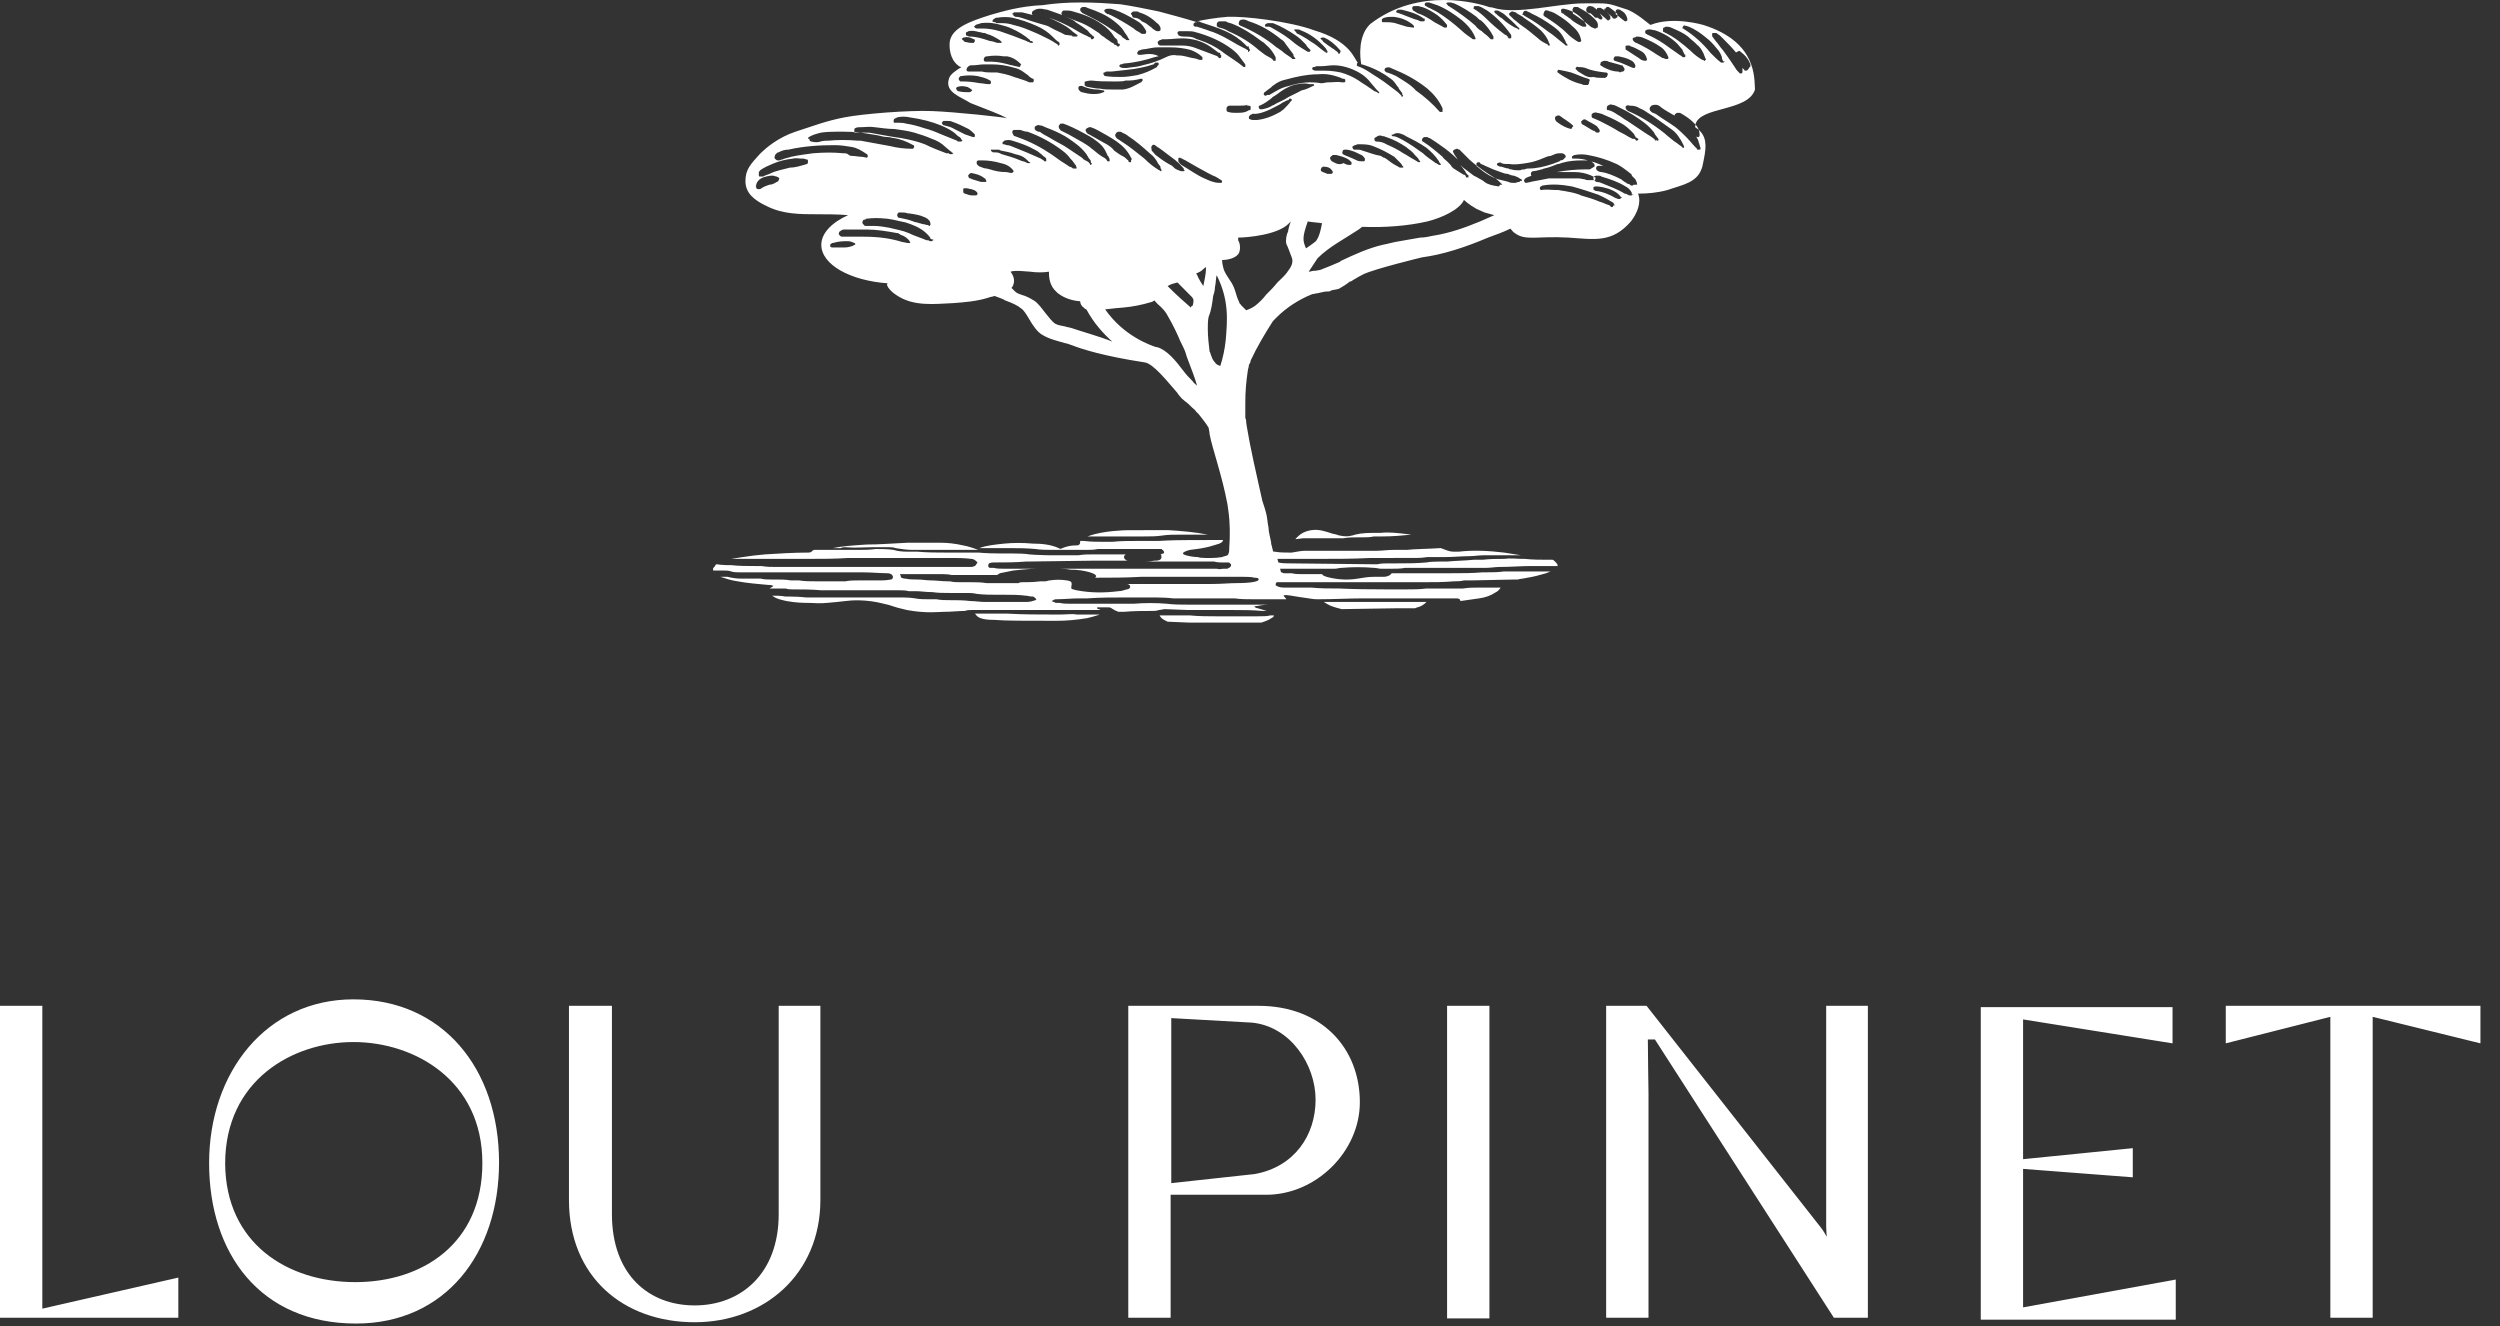 <?xml version="1.0" encoding="UTF-8"?>
<svg xmlns="http://www.w3.org/2000/svg" xmlns:xlink="http://www.w3.org/1999/xlink" width="115px" height="61px" viewBox="0 0 115 61" version="1.1">
  <rect x="0" y="0" width="115" height="61" fill="#333333" stroke="none"/>
  <title>Group 4</title>
  <g id="Symbols" stroke="none" stroke-width="1" fill="none" fill-rule="evenodd">
    <g id="footer-desktop-mazarin-fenêtre" transform="translate(-840, -1284)" fill="#FFFFFF" fill-rule="nonzero">
      <g id="MAISONS-PARIENTE" transform="translate(0, 585)">
        <g id="Group-3" transform="translate(20, 630)">
          <g id="logos-groupe" transform="translate(0, -17)">
            <g id="Lou-Pinet-Copy" transform="translate(710, 0)">
              <g id="Group-4" transform="translate(110, 86)">
                <path d="M109.143,46.774 L109.143,60.615 L107.196,60.615 L107.196,46.774 L102.386,47.994 L102.386,46.268 L114.1,46.268 L114.1,47.994 L109.143,46.774 Z M57.596,47.041 L53.878,46.833 L53.878,54.424 L57.714,54.007 C59.543,53.679 60.517,52.221 60.517,50.584 C60.517,48.976 59.366,47.22 57.596,47.041 M58.245,54.959 L53.849,54.959 L53.849,60.615 L51.901,60.615 L51.901,46.268 L57.891,46.268 C60.783,46.268 62.553,48.202 62.553,50.703 C62.553,52.965 60.546,54.959 58.245,54.959 M66.566,46.268 L68.513,46.268 L68.513,60.645 L66.566,60.645 Z M91.115,60.704 L91.115,46.327 L99.937,46.327 L99.937,47.994 L93.062,46.893 L93.062,53.322 L98.108,52.816 L98.108,54.156 L93.062,53.769 L93.062,60.139 L100.085,58.859 L100.085,60.704 L91.115,60.704 Z M84.004,46.268 L84.004,56.418 C84.004,56.596 84.033,56.894 84.033,56.894 C84.033,56.894 83.886,56.626 83.768,56.477 L75.742,46.268 L73.883,46.268 L73.883,60.615 L75.831,60.615 L75.831,50.286 C75.831,50.167 75.801,48.47 75.801,47.815 L76.126,47.815 L84.358,60.615 L85.922,60.615 L85.922,46.268 L84.004,46.268 Z" id="PINET"></path>
                <path d="M0,60.615 L0,46.268 L1.947,46.268 L1.947,60.198 L8.203,58.769 L8.203,60.615 L0,60.615 Z M16.346,58.978 C19.415,58.978 22.189,57.222 22.189,53.501 C22.189,49.691 19.061,47.934 16.258,47.934 C13.455,47.934 10.357,49.691 10.357,53.531 C10.386,57.192 13.219,58.978 16.346,58.978 M16.258,45.97 C20.359,45.97 22.956,49.155 22.956,53.471 C22.956,57.668 20.477,60.883 16.376,60.883 C11.979,60.883 9.619,57.668 9.619,53.501 C9.619,49.333 12.245,45.97 16.258,45.97 M31.955,60.823 C28.68,60.823 26.172,58.74 26.172,55.197 L26.172,46.268 L28.149,46.268 L28.149,55.852 C28.149,58.621 29.831,60.049 31.955,60.049 C34.08,60.049 35.82,58.591 35.82,55.852 L35.82,46.268 L37.738,46.268 L37.738,55.197 C37.738,58.621 35.142,60.823 31.955,60.823" id="LOU"></path>
                <path d="M49.729,28.268 C49.647,28.268 49.605,28.268 49.523,28.268 C49.359,28.226 49.031,28.268 48.784,28.268 C48.661,28.268 48.538,28.268 48.456,28.268 C47.758,28.268 47.06,28.268 46.321,28.226 L46.033,28.226 C45.705,28.226 45.376,28.226 45.048,28.226 C45.007,28.226 44.925,28.226 44.843,28.226 C44.843,28.226 44.884,28.268 44.884,28.268 C44.966,28.392 45.13,28.515 45.746,28.515 C46.198,28.557 47.183,28.557 48.579,28.557 C49.072,28.557 49.523,28.515 50.016,28.433 C50.18,28.392 50.345,28.35 50.468,28.309 C50.509,28.309 50.55,28.268 50.591,28.268 C50.345,28.268 50.139,28.268 49.893,28.268 L49.729,28.268 Z M68.493,0.32 C68.616,0.361 68.616,0.32 68.698,0.361 C69.766,0.691 71.654,0.155 72.845,0.155 C73.995,0.155 73.872,0.114 74.734,0.402 C75.227,0.526 75.884,1.146 75.925,1.146 C76.951,0.733 78.347,1.146 78.347,1.146 C80.852,1.93 80.688,3.622 80.729,4.118 C80.414,5.145 78.184,4.887 77.991,5.73 L78.06,5.81 L78.114,5.904 L78.142,5.976 L78.187,6.016 C78.564,6.393 78.468,6.903 78.337,7.523 L78.306,7.668 C78.101,8.411 77.403,8.494 76.705,8.741 C76.253,8.865 75.801,8.907 75.35,8.907 C75.514,9.319 75.309,9.815 75.021,10.186 C74.159,11.177 73.379,11.012 72.147,10.929 C70.71,10.847 70.176,11.094 69.684,10.723 C69.601,10.682 69.56,10.599 69.478,10.517 C69.15,10.682 68.78,10.805 68.452,10.929 C67.384,11.383 66.358,11.714 65.413,11.838 C65.413,11.838 63.196,12.374 62.703,12.622 C62.375,12.787 62.211,12.911 62.129,12.952 L62.088,12.952 C62.005,13.035 61.677,13.241 61.595,13.282 C61.472,13.324 61.349,13.324 61.225,13.365 C61.184,13.406 61.143,13.406 61.102,13.406 C60.938,13.406 60.774,13.448 60.609,13.489 C60.527,13.489 60.445,13.53 60.363,13.53 C59.747,13.778 59.172,14.149 58.721,14.603 L58.639,14.686 L58.623,14.701 L58.556,14.769 C58.187,15.346 57.817,15.966 57.53,16.585 C57.53,16.668 57.489,16.709 57.448,16.791 C57.448,16.791 57.448,16.874 57.407,16.998 C57.325,17.534 57.284,17.989 57.284,18.525 L57.284,19.227 C57.325,19.31 57.325,19.351 57.325,19.433 L57.36,19.662 C57.502,20.54 57.8,21.852 58.064,23.025 C58.146,23.273 58.228,23.52 58.269,23.727 L58.299,23.921 C58.315,24.043 58.324,24.153 58.351,24.263 C58.351,24.47 58.433,24.717 58.474,24.965 L58.474,25.006 C58.474,25.048 58.515,25.13 58.515,25.172 L58.556,25.337 L58.564,25.361 C58.577,25.378 58.608,25.378 58.639,25.378 C58.885,25.419 59.09,25.419 59.296,25.419 L59.419,25.419 C59.665,25.378 59.87,25.337 59.994,25.337 L63.278,25.337 C63.566,25.337 63.812,25.295 64.1,25.295 L64.715,25.295 C65.044,25.254 65.619,25.254 66.276,25.213 C66.522,25.295 66.645,25.378 66.892,25.378 L67.097,25.378 C67.795,25.295 68.493,25.337 69.191,25.419 C69.437,25.461 69.725,25.502 69.971,25.543 L68.247,25.543 C68.041,25.543 67.795,25.584 67.59,25.584 C67.261,25.584 66.85,25.626 66.44,25.626 L65.66,25.626 C65.475,25.657 65.313,25.664 65.157,25.666 L63.032,25.667 C62.252,25.708 61.513,25.708 60.733,25.708 L58.762,25.708 L58.803,25.873 C58.967,25.915 59.172,25.915 59.337,25.915 L63.155,25.956 L63.36,25.956 C63.525,25.915 63.73,25.915 63.894,25.915 L64.264,25.915 C64.715,25.915 65.167,25.915 65.619,25.873 C65.783,25.84 65.973,25.834 66.211,25.832 L66.563,25.832 C66.974,25.791 67.384,25.791 67.795,25.749 L68.205,25.749 C68.534,25.708 68.862,25.708 69.191,25.708 C69.478,25.667 69.766,25.708 70.012,25.708 L70.135,25.708 C70.505,25.749 70.874,25.749 71.244,25.749 L71.408,25.749 C71.449,25.749 71.49,25.791 71.531,25.832 C71.613,25.915 71.654,25.956 71.654,26.038 L70.382,26.038 C69.971,26.038 69.519,26.08 68.986,26.08 C68.78,26.08 68.575,26.121 68.37,26.121 L64.633,26.121 C64.428,26.162 64.223,26.162 63.976,26.162 L63.525,26.162 C63.443,26.162 63.319,26.121 63.196,26.121 C62.703,26.08 62.211,26.08 61.718,26.121 C61.595,26.121 61.513,26.162 61.39,26.162 L58.885,26.162 L58.926,26.327 L58.967,26.327 C59.008,26.369 59.049,26.369 59.09,26.369 L59.419,26.369 C59.583,26.41 59.706,26.41 59.87,26.41 L60.815,26.41 C60.856,26.493 60.938,26.493 61.02,26.534 C61.472,26.658 61.964,26.699 62.457,26.616 C62.703,26.575 62.95,26.534 63.196,26.534 L63.648,26.534 C63.771,26.534 63.935,26.493 64.017,26.369 L66.768,26.369 C67.261,26.369 67.713,26.369 68.205,26.327 L68.37,26.327 C68.616,26.327 68.903,26.327 69.191,26.286 L71.326,26.286 C71.244,26.327 71.203,26.327 71.121,26.369 C70.833,26.451 70.546,26.534 70.258,26.575 C70.094,26.616 69.971,26.616 69.807,26.658 L69.643,26.658 L67.672,26.699 L67.343,26.699 C67.179,26.74 67.056,26.74 66.933,26.74 L66.892,26.74 C66.399,26.782 65.947,26.782 65.454,26.782 L58.721,26.782 L58.71,26.812 C58.698,26.827 58.68,26.837 58.68,26.864 C58.68,26.905 58.68,26.947 58.721,26.947 L58.751,26.957 C58.766,26.97 58.775,26.988 58.803,26.988 C58.926,27.029 59.008,27.029 59.09,27.029 L60.322,27.029 C60.733,27.071 61.184,27.071 61.595,27.071 C62.285,27.104 62.974,27.11 63.706,27.111 L64.674,27.112 C65.003,27.112 65.29,27.112 65.619,27.071 L67.302,27.071 C67.549,27.029 67.795,27.029 68.041,27.029 L69.027,27.029 L68.989,27.091 C68.945,27.15 68.883,27.205 68.821,27.236 C68.575,27.401 68.329,27.483 68.041,27.525 C67.754,27.566 67.466,27.607 67.179,27.648 L67.17,27.604 C67.146,27.551 67.08,27.525 67.015,27.525 L62.745,27.525 C62.047,27.525 61.349,27.566 60.65,27.566 L60.592,27.566 C60.501,27.564 60.363,27.558 60.199,27.525 C59.542,27.442 59.09,27.318 59.049,27.401 C59.049,27.442 59.131,27.483 59.172,27.566 L57.653,27.566 C57.366,27.566 57.078,27.566 56.791,27.525 L53.958,27.525 C53.711,27.494 53.442,27.486 53.167,27.484 L51.741,27.483 C51.166,27.483 50.591,27.483 50.016,27.525 L49.647,27.525 C49.277,27.525 48.949,27.566 48.579,27.566 L48.566,27.567 C48.54,27.568 48.487,27.576 48.456,27.607 L48.374,27.648 L48.456,27.69 L48.497,27.69 C48.538,27.731 48.538,27.731 48.579,27.731 L48.743,27.731 C48.907,27.772 49.072,27.772 49.236,27.772 L52.151,27.772 C52.644,27.731 53.178,27.731 53.67,27.772 C53.999,27.814 54.327,27.814 54.656,27.814 L58.392,27.814 C58.146,27.814 57.941,27.855 57.694,27.896 C57.735,27.937 57.776,27.979 57.858,27.979 C57.982,28.02 58.146,28.061 58.269,28.103 L58.064,28.103 C57.612,28.061 57.16,28.061 56.709,28.061 L54.656,28.061 L53.588,28.02 C53.506,28.02 53.383,28.061 53.301,28.061 C53.219,28.103 53.096,28.103 53.013,28.103 C52.603,28.103 52.151,28.103 51.7,28.144 L51.453,28.144 C51.33,28.103 51.248,28.061 51.125,27.979 C51.084,27.937 51.002,27.937 50.96,27.937 L50.468,27.937 C50.468,28.02 50.509,28.02 50.55,28.02 C50.591,28.02 50.591,28.061 50.632,28.061 L44.678,28.061 C44.596,28.061 44.473,28.061 44.391,28.103 C44.062,28.103 43.816,28.144 43.405,28.144 C43.241,28.144 42.584,28.226 41.722,28.061 C40.983,27.896 41.065,27.855 40.654,27.772 C39.874,27.566 39.176,27.607 38.889,27.648 C38.56,27.69 38.478,27.69 38.068,27.731 C37.698,27.772 37.411,27.731 37.082,27.731 C37,27.731 36.631,27.731 36.179,27.648 C36.015,27.607 35.727,27.566 35.522,27.401 C35.727,27.401 35.933,27.401 36.138,27.442 L36.332,27.442 C36.544,27.444 36.787,27.45 37.082,27.483 L41.555,27.484 C41.722,27.486 41.907,27.494 42.092,27.525 C42.297,27.566 42.502,27.566 42.707,27.566 L43.077,27.566 C43.282,27.607 43.488,27.607 43.652,27.607 C43.98,27.607 44.309,27.607 44.637,27.648 C44.843,27.648 45.089,27.69 45.294,27.69 L47.224,27.69 C47.388,27.69 47.511,27.648 47.635,27.607 L47.676,27.566 L47.635,27.525 C47.594,27.483 47.552,27.442 47.511,27.442 L47.47,27.442 C47.388,27.442 47.265,27.401 47.183,27.401 C46.854,27.359 46.567,27.359 46.239,27.359 L45.951,27.359 C45.623,27.359 45.253,27.359 44.925,27.318 C44.76,27.277 44.637,27.277 44.473,27.277 L43.693,27.277 C43.405,27.277 43.159,27.277 42.872,27.236 L42.831,27.236 C42.584,27.236 42.338,27.194 42.133,27.194 L41.804,27.194 C41.64,27.153 41.517,27.153 41.353,27.153 L37.78,27.153 C37.329,27.112 36.877,27.112 36.507,27.112 L36.466,27.112 C36.343,27.112 36.261,27.112 36.138,27.071 L35.399,27.071 C35.481,27.029 35.604,26.947 35.563,26.947 C35.481,26.905 35.399,26.905 35.317,26.905 C34.865,26.864 34.372,26.823 33.921,26.74 C33.633,26.699 33.387,26.616 33.141,26.534 L33.469,26.534 C33.633,26.575 33.839,26.616 34.085,26.616 L34.988,26.616 C35.153,26.658 35.317,26.658 35.481,26.658 L35.686,26.658 C35.933,26.658 36.138,26.658 36.384,26.699 L36.754,26.699 C37,26.74 37.247,26.74 37.493,26.74 L38.889,26.74 C39.094,26.699 39.3,26.699 39.505,26.699 L40.573,26.698 C40.698,26.696 40.829,26.689 40.983,26.658 C41.024,26.658 41.065,26.616 41.065,26.575 C41.106,26.534 41.065,26.534 41.065,26.493 L41.035,26.453 C41.019,26.428 41.01,26.41 40.983,26.41 C40.901,26.369 40.86,26.369 40.819,26.369 C40.49,26.369 40.08,26.327 39.669,26.327 L34.003,26.327 C33.88,26.327 33.756,26.327 33.633,26.286 C33.51,26.245 33.428,26.245 33.305,26.245 L32.812,26.245 C32.771,26.162 32.812,26.121 32.894,26.038 C32.894,25.997 32.935,25.956 32.976,25.956 L33.154,25.98 C33.325,25.997 33.479,25.997 33.633,25.997 C34.003,26.038 34.372,26.038 34.742,26.038 L35.029,26.038 C35.276,26.08 35.481,26.08 35.727,26.08 L44.678,26.08 C44.76,26.08 44.802,26.038 44.843,26.038 C44.843,26.038 44.884,25.997 44.884,25.997 L44.966,25.873 L44.925,25.832 C44.843,25.749 44.76,25.708 44.678,25.708 C44.35,25.667 44.062,25.667 43.816,25.667 L39.012,25.667 C38.437,25.708 37.821,25.708 37.205,25.708 L33.633,25.708 L34.156,25.627 C34.5,25.575 34.838,25.529 35.194,25.502 C35.851,25.461 36.507,25.419 37.164,25.419 C37.205,25.419 37.288,25.419 37.329,25.378 C37.37,25.337 37.411,25.295 37.452,25.295 L39.423,25.295 C39.71,25.295 39.998,25.295 40.285,25.254 C40.531,25.254 40.819,25.254 41.106,25.295 C41.303,25.361 41.527,25.375 41.755,25.377 L42.215,25.378 C42.666,25.419 43.118,25.419 43.57,25.419 L45.007,25.419 C45.368,25.452 45.729,25.459 46.049,25.46 L46.64,25.461 C46.9,25.462 47.15,25.469 47.347,25.502 L47.629,25.522 C47.988,25.543 48.283,25.543 48.579,25.543 L49.605,25.543 C49.852,25.502 50.057,25.502 50.303,25.502 L51.782,25.502 L51.739,25.539 C51.671,25.618 51.711,25.714 51.782,25.749 C51.823,25.791 51.864,25.791 51.905,25.791 L50.262,25.791 L47.183,25.832 C46.69,25.873 46.239,25.873 45.746,25.873 L45.667,25.874 C45.623,25.876 45.561,25.884 45.5,25.915 C45.458,25.956 45.458,25.997 45.458,26.038 C45.458,26.08 45.5,26.121 45.541,26.121 L45.705,26.121 C45.869,26.162 46.033,26.162 46.198,26.162 L47.676,26.162 L47.422,26.169 C47.162,26.183 46.885,26.214 46.608,26.245 L45.992,26.369 C45.951,26.41 45.91,26.41 45.869,26.451 L43.775,26.451 C43.652,26.42 43.529,26.413 43.388,26.411 L41.394,26.41 L41.435,26.493 L41.435,26.523 C41.437,26.552 41.445,26.575 41.476,26.575 L41.53,26.599 C41.578,26.616 41.609,26.616 41.64,26.616 C41.845,26.658 42.009,26.658 42.215,26.658 C42.42,26.658 42.625,26.699 42.831,26.699 C43.077,26.699 43.323,26.74 43.57,26.74 L43.693,26.74 C43.857,26.782 44.021,26.782 44.186,26.782 L44.637,26.782 C44.884,26.782 45.13,26.782 45.376,26.823 L46.854,26.823 C46.896,26.782 46.978,26.782 47.019,26.782 L47.224,26.781 C47.434,26.78 47.618,26.773 47.881,26.74 L48.086,26.74 C48.168,26.74 48.209,26.699 48.292,26.699 C48.538,26.658 48.825,26.658 49.072,26.699 C49.318,26.74 49.318,26.782 49.277,27.029 L49.277,27.071 C49.318,27.071 49.318,27.112 49.359,27.112 C49.4,27.112 49.482,27.153 49.523,27.153 C50.18,27.277 50.796,27.277 51.453,27.194 C51.576,27.194 51.7,27.153 51.823,27.112 C51.905,27.112 51.987,27.071 51.987,26.988 C51.987,26.905 51.905,26.864 51.823,26.864 L55.682,26.864 C56.216,26.864 56.545,26.823 56.873,26.823 C57.612,26.823 57.9,26.74 57.9,26.658 C57.9,26.575 57.776,26.575 57.694,26.575 C57.612,26.534 57.284,26.534 57.201,26.534 L52.48,26.534 C51.782,26.575 51.084,26.575 50.386,26.575 C50.386,26.534 50.427,26.534 50.427,26.493 C50.345,26.369 50.221,26.369 50.139,26.327 C49.852,26.245 49.564,26.204 49.236,26.204 C49.082,26.173 48.928,26.165 48.791,26.163 L55.97,26.162 C56.134,26.204 56.175,26.162 56.298,26.162 L56.462,26.162 C56.462,26.162 56.503,26.121 56.545,26.121 C56.586,26.08 56.586,26.08 56.627,26.038 L56.627,25.956 C56.586,25.915 56.545,25.873 56.503,25.873 L56.216,25.873 C56.093,25.873 56.011,25.873 55.847,25.832 L52.603,25.832 C52.726,25.832 52.89,25.832 53.096,25.791 C53.219,25.791 53.383,25.791 53.424,25.667 L53.424,25.543 L53.383,25.502 C53.424,25.502 53.465,25.461 53.506,25.461 C53.547,25.461 53.547,25.419 53.547,25.378 C53.506,25.337 53.506,25.295 53.465,25.295 C53.465,25.264 53.442,25.257 53.413,25.255 L50.509,25.254 C50.303,25.295 50.139,25.295 49.934,25.295 L48.456,25.295 C48.168,25.295 47.881,25.295 47.635,25.254 C47.224,25.213 46.772,25.213 46.362,25.213 L45.048,25.213 C45.376,25.089 45.787,25.048 46.198,25.006 C46.608,24.965 47.06,24.965 47.511,25.006 C47.922,25.006 48.333,25.048 48.702,25.213 C48.743,25.254 48.825,25.254 48.866,25.213 C49.072,25.13 49.277,25.089 49.482,25.089 C49.564,25.089 49.605,25.089 49.647,25.048 C49.688,25.006 49.688,24.965 49.688,24.924 L49.688,24.883 L49.852,24.883 C50.18,24.924 50.509,24.924 50.837,24.924 L51.166,24.924 C51.535,24.883 51.946,24.883 52.356,24.883 L53.301,24.883 C53.794,24.852 54.286,24.844 54.796,24.842 L56.257,24.841 L56.248,24.886 C56.224,24.94 56.159,24.973 56.093,25.006 C55.929,25.048 55.723,25.13 55.518,25.172 C55.149,25.254 55.025,25.254 54.738,25.295 C54.574,25.337 54.327,25.419 54.451,25.502 C54.615,25.584 54.943,25.626 55.107,25.626 C55.173,25.659 55.318,25.665 55.457,25.667 L55.714,25.667 C55.901,25.665 56.019,25.659 56.216,25.626 C56.298,25.584 56.38,25.584 56.462,25.543 C56.545,25.461 56.545,25.337 56.545,25.213 C56.586,24.635 56.586,24.057 56.503,23.479 L56.462,23.19 C56.216,21.869 55.764,20.631 55.641,19.97 C55.641,19.846 55.6,19.764 55.6,19.681 C55.477,19.475 55.313,19.268 55.149,19.062 L55.025,18.938 C54.984,18.855 54.902,18.814 54.82,18.732 C54.82,18.732 54.802,18.713 54.79,18.701 L54.695,18.608 C54.638,18.553 54.574,18.498 54.492,18.443 L54.456,18.407 L54.379,18.348 C54.336,18.305 54.3,18.25 54.245,18.195 L54.204,18.143 C54.177,18.103 54.149,18.057 54.122,18.03 C53.752,17.617 53.054,16.709 52.644,16.668 C50.755,16.379 49.729,16.048 49.318,15.883 L49.195,15.842 C49.113,15.801 49.031,15.801 48.907,15.759 C48.62,15.677 48.251,15.594 47.922,15.388 C47.717,15.264 47.511,14.975 47.347,14.686 C47.224,14.48 47.101,14.273 46.978,14.191 C46.772,14.025 46.567,13.943 46.239,13.819 C46.115,13.737 45.951,13.695 45.746,13.613 C45.664,13.654 45.541,13.654 45.458,13.695 C44.925,13.86 44.391,13.902 43.857,13.943 C42.954,13.984 42.009,14.108 41.229,13.571 C40.901,13.365 40.696,13.035 40.86,13.035 C39.094,12.911 37.78,12.168 37.78,11.26 C37.78,10.723 38.273,10.228 39.012,9.897 C38.56,9.856 38.027,9.856 37.616,9.856 C36.795,9.856 36.015,9.856 35.276,9.484 C34.66,9.196 34.29,8.865 34.29,8.329 C34.29,7.792 34.537,7.544 34.947,7.09 L35.03,7.008 C35.232,6.813 35.789,6.326 36.59,6.058 C37.37,5.81 37.986,5.563 38.848,5.398 C39.71,5.232 41.804,5.067 42.872,5.109 C43.98,5.15 46.239,5.398 46.321,5.439 C45.951,5.232 45.458,5.067 44.637,4.737 C44.186,4.448 43.447,4.242 43.652,3.622 C43.693,3.416 44.021,3.21 44.227,3.086 C44.186,3.086 44.103,3.045 44.062,3.003 C43.693,2.714 43.652,2.178 43.693,1.889 C43.816,1.269 44.637,0.98 45.541,0.691 C46.115,0.526 46.937,0.279 47.963,0.237 C48.497,0.155 49.072,0.114 49.729,0.114 C50.386,0.114 51.002,0.155 51.535,0.196 C52.11,0.279 52.685,0.402 53.301,0.526 C53.917,0.691 54.533,0.857 55.066,1.022 L54.984,1.022 C54.943,1.063 54.902,1.063 54.902,1.104 L54.902,1.187 C54.943,1.187 54.943,1.228 54.984,1.228 L55.066,1.228 C55.149,1.269 55.231,1.269 55.313,1.311 C55.477,1.352 55.641,1.435 55.805,1.476 C56.134,1.6 56.421,1.765 56.709,1.93 C56.832,2.012 56.996,2.095 57.16,2.178 L57.325,2.26 C57.366,2.301 57.366,2.301 57.407,2.301 L57.407,2.384 L57.448,2.384 L57.458,2.355 C57.471,2.343 57.489,2.343 57.489,2.343 L57.489,2.26 C57.448,2.219 57.448,2.219 57.448,2.219 L57.448,2.136 L57.366,2.136 L57.348,2.119 L57.284,2.054 C57.037,1.806 56.75,1.6 56.38,1.435 C56.011,1.269 55.6,1.146 55.231,1.022 C55.19,0.98 55.149,0.98 55.066,0.98 L55.123,0.967 C55.349,0.917 55.94,0.812 56.462,0.774 C57.201,0.733 59.337,0.98 60.445,1.393 C62.129,1.889 62.293,2.714 62.457,2.879 L62.428,2.91 C62.42,2.92 62.417,2.928 62.417,2.94 L62.416,2.962 C62.416,3.003 62.416,3.045 62.457,3.045 C62.827,3.168 63.114,3.416 63.401,3.581 C63.73,3.788 64.017,4.035 64.305,4.242 L64.469,4.407 L64.469,4.448 L64.51,4.448 L64.521,4.437 L64.551,4.407 C64.549,4.404 64.541,4.397 64.51,4.366 C64.51,4.324 64.51,4.283 64.469,4.242 C64.428,4.2 64.387,4.118 64.346,4.077 C64.346,4.035 64.305,3.994 64.264,3.953 C64.182,3.829 64.1,3.705 63.976,3.622 C63.648,3.375 63.278,3.168 62.786,3.003 C62.745,3.003 62.703,2.962 62.621,2.962 L62.613,2.923 C62.564,2.668 62.452,1.648 63.032,1.104 C65.29,-0.63 68,0.155 68.493,0.32 Z M65.619,27.69 C65.496,27.814 65.372,27.896 65.208,27.937 C65.167,27.937 65.126,27.979 65.085,27.979 L64.305,27.979 L61.718,28.02 C61.554,27.979 61.39,27.937 61.184,27.855 C61.102,27.814 61.02,27.772 60.897,27.69 Z M43.241,24.965 C43.611,24.965 43.939,25.006 44.309,25.089 C44.555,25.13 44.76,25.213 45.007,25.295 L41.968,25.295 C41.722,25.295 41.435,25.254 41.188,25.213 C41.106,25.172 40.983,25.172 40.901,25.172 L40.162,25.172 C39.751,25.172 39.341,25.213 38.889,25.172 C38.807,25.172 38.725,25.172 38.684,25.213 L38.314,25.213 C38.684,25.13 39.217,25.089 39.874,25.048 C40.449,25.048 40.901,25.006 41.763,24.965 Z M60.692,24.387 C60.733,24.387 60.938,24.428 61.307,24.552 C61.554,24.594 61.554,24.635 61.636,24.635 C61.964,24.717 62.211,24.635 62.334,24.594 C62.662,24.511 62.95,24.511 63.525,24.511 C63.894,24.47 64.264,24.511 64.921,24.594 C64.51,24.635 64.058,24.676 63.607,24.676 L63.196,24.676 C63.032,24.717 62.868,24.717 62.703,24.717 L62.498,24.717 C62.252,24.717 62.047,24.717 61.8,24.759 L59.994,24.759 C59.87,24.759 59.706,24.8 59.583,24.8 L59.706,24.676 C59.994,24.387 60.445,24.346 60.692,24.387 Z M53.752,24.387 C54.368,24.428 54.943,24.47 55.559,24.594 L54.327,24.594 C53.999,24.594 53.711,24.594 53.465,24.635 C53.178,24.676 52.931,24.676 52.644,24.676 L50.016,24.676 C50.057,24.676 50.139,24.635 50.139,24.635 C50.786,24.418 51.684,24.391 51.899,24.388 Z M53.096,13.819 C53.054,13.86 52.972,13.902 52.931,13.902 C52.521,14.025 52.11,14.108 51.658,14.149 C51.576,14.149 51.166,14.191 50.837,14.232 C51.7,15.47 52.931,15.883 53.178,15.966 L53.219,15.966 C53.67,16.09 54.081,16.585 54.451,17.08 C54.574,17.245 54.697,17.369 54.82,17.493 L54.861,17.534 C54.902,17.617 54.984,17.658 55.066,17.741 C54.861,17.039 54.615,16.544 54.533,16.213 C54.492,16.09 54.368,15.842 54.286,15.677 C54.204,15.47 53.958,14.934 53.711,14.521 C53.547,14.191 53.219,13.984 53.178,13.902 L53.096,13.819 Z M55.97,12.663 C55.929,12.746 55.929,13.076 55.888,13.2 L55.881,13.317 C55.867,13.427 55.836,13.52 55.805,13.613 C55.764,13.943 55.723,14.273 55.6,14.562 C55.559,14.727 55.559,14.934 55.559,15.099 L55.559,15.14 C55.559,15.47 55.6,15.842 55.641,16.172 C55.682,16.213 55.682,16.296 55.723,16.379 C55.764,16.502 55.805,16.585 55.888,16.668 C55.929,16.75 56.011,16.791 56.134,16.833 C56.257,16.461 56.339,16.048 56.38,15.677 C56.462,14.727 56.545,13.819 55.97,12.663 Z M46.485,12.498 C46.608,12.663 46.731,12.911 46.567,13.2 L46.537,13.23 L46.526,13.241 C46.54,13.255 46.558,13.273 46.578,13.293 L46.69,13.406 C46.772,13.489 46.896,13.53 47.019,13.571 C47.183,13.613 47.347,13.695 47.552,13.819 C47.758,13.943 47.922,14.191 48.086,14.397 C48.251,14.603 48.415,14.81 48.538,14.892 C48.702,14.975 48.825,14.975 48.99,15.016 C49.113,15.058 49.195,15.058 49.318,15.099 C49.523,15.181 50.714,15.512 51.166,15.718 C50.755,15.346 50.303,14.851 49.975,14.232 C49.934,14.232 49.893,14.191 49.852,14.149 C49.729,14.067 49.688,13.943 49.688,13.86 C49.154,13.819 48.825,13.613 48.661,13.489 L48.497,13.324 C48.251,13.035 48.251,12.663 48.251,12.498 C48.004,12.539 47.676,12.539 47.388,12.498 C47.265,12.498 46.69,12.415 46.485,12.498 Z M59.378,10.186 L59.296,10.269 C58.803,10.805 57.366,10.929 56.955,10.929 L56.955,11.053 C57.037,11.177 57.078,11.425 56.996,11.631 C56.873,11.879 56.462,11.961 56.216,11.961 L56.228,12.116 C56.243,12.214 56.271,12.305 56.298,12.415 C56.38,12.622 56.545,12.828 56.668,13.035 C56.791,13.241 56.832,13.448 56.914,13.695 C56.955,13.778 56.996,13.902 57.037,13.984 C57.078,13.984 57.078,14.025 57.078,14.025 C57.102,14.049 57.124,14.071 57.144,14.091 L57.305,14.253 C57.318,14.266 57.325,14.273 57.325,14.273 C57.325,14.273 57.571,14.191 57.735,14.067 C57.941,13.902 58.105,13.737 58.228,13.571 C58.433,13.365 58.598,13.2 58.762,12.993 C58.926,12.828 59.131,12.663 59.254,12.457 C59.419,12.25 59.501,12.044 59.419,11.838 C59.337,11.631 59.254,11.383 59.172,11.218 C59.131,11.053 59.172,10.805 59.254,10.64 C59.254,10.599 59.296,10.393 59.378,10.186 Z M54.163,12.993 C53.999,13.035 53.835,13.076 53.711,13.159 C53.752,13.2 53.794,13.241 53.835,13.282 C54.122,13.571 54.451,13.86 54.779,14.149 C54.779,14.108 54.82,14.067 54.861,14.067 C54.902,13.902 54.943,13.778 54.82,13.654 L54.163,12.993 Z M55.477,12.292 C55.436,12.292 55.313,12.415 55.313,12.415 C55.231,12.498 55.107,12.539 55.025,12.581 C55.066,12.663 55.107,12.704 55.107,12.746 C55.19,12.911 55.272,13.035 55.354,13.159 C55.395,12.911 55.477,12.622 55.477,12.333 L55.477,12.292 Z M67.343,9.196 C67.138,9.65 66.317,10.021 65.66,10.186 C64.756,10.393 63.689,10.475 62.662,10.434 C62.621,10.475 62.539,10.517 62.498,10.558 C61.882,10.971 61.143,11.342 60.609,11.879 L60.199,12.498 C60.281,12.498 60.363,12.457 60.445,12.457 C60.568,12.457 60.692,12.415 60.733,12.415 C61.061,12.292 61.349,12.168 61.636,12.044 L61.677,12.003 C62.293,11.714 62.909,11.425 63.607,11.26 C63.853,11.218 64.1,11.136 64.387,11.094 L65.331,10.929 C65.537,10.929 65.701,10.888 65.906,10.847 C66.686,10.723 67.384,10.475 68.082,10.186 C68.288,10.104 68.534,9.98 68.739,9.897 C68.575,9.856 68.452,9.815 68.288,9.773 L67.918,9.608 C67.549,9.402 67.343,9.196 67.343,9.196 Z M60.158,10.186 C59.911,10.888 59.911,11.053 60.076,11.425 C60.076,11.425 60.445,11.177 60.527,11.094 C60.568,11.053 60.609,10.971 60.65,10.888 C60.733,10.682 60.774,10.475 60.815,10.269 C60.568,10.228 60.363,10.228 60.158,10.186 Z M39.012,11.094 C38.807,11.094 38.602,11.094 38.314,11.177 L38.273,11.177 L38.232,11.218 C38.232,11.218 38.191,11.218 38.191,11.26 L38.191,11.342 C38.191,11.342 38.232,11.383 38.273,11.383 L38.848,11.383 C39.012,11.383 39.135,11.342 39.258,11.301 C39.258,11.26 39.3,11.26 39.341,11.26 C39.341,11.218 39.341,11.177 39.3,11.177 C39.217,11.136 39.094,11.094 39.012,11.094 Z M39.874,10.558 L38.807,10.558 C38.766,10.558 38.684,10.599 38.643,10.64 C38.602,10.64 38.56,10.764 38.602,10.805 C38.643,10.847 38.684,10.888 38.725,10.888 L39.71,10.888 C40.449,10.888 40.983,10.971 41.517,11.136 C41.599,11.136 41.681,11.177 41.763,11.177 L41.886,11.177 C41.845,11.136 41.845,11.136 41.845,11.094 C41.763,10.971 41.599,10.847 41.435,10.805 C41.394,10.764 41.394,10.764 41.353,10.764 C41.353,10.723 41.311,10.723 41.27,10.723 C40.819,10.64 40.326,10.558 39.874,10.558 Z M39.833,10.062 C39.833,10.104 39.792,10.104 39.751,10.104 L39.721,10.117 C39.692,10.142 39.669,10.197 39.669,10.228 C39.669,10.31 39.751,10.351 39.751,10.351 C39.751,10.382 39.774,10.39 39.803,10.392 L40.203,10.393 C40.449,10.393 40.654,10.434 40.901,10.475 C41.229,10.558 41.517,10.599 41.804,10.723 C42.051,10.847 42.338,10.929 42.625,11.053 L42.707,11.053 L42.749,11.082 C42.776,11.094 42.803,11.094 42.831,11.094 L42.872,11.094 L42.913,11.053 L42.932,11.049 C42.951,11.038 42.937,11.012 42.872,11.012 L42.841,11.001 C42.826,10.989 42.817,10.971 42.79,10.971 L42.79,10.929 C42.543,10.599 42.215,10.434 41.886,10.31 C41.845,10.31 41.804,10.269 41.763,10.269 C41.722,10.269 41.681,10.228 41.64,10.228 C41.394,10.186 41.147,10.104 40.819,10.062 C40.367,10.021 40.244,10.021 39.833,10.062 Z M41.435,9.773 L41.353,9.773 L41.322,9.787 C41.293,9.812 41.27,9.866 41.27,9.897 C41.27,9.939 41.311,10.021 41.353,10.021 L41.394,10.021 C41.599,10.062 41.804,10.104 42.009,10.186 C42.092,10.228 42.215,10.228 42.297,10.269 C42.338,10.269 42.42,10.31 42.461,10.31 C42.543,10.31 42.584,10.351 42.666,10.351 L42.707,10.351 C42.707,10.393 42.707,10.393 42.749,10.393 L42.759,10.391 C42.771,10.388 42.79,10.379 42.79,10.351 C42.831,10.31 42.79,10.269 42.79,10.269 L42.79,10.228 C42.749,10.104 42.625,10.021 42.502,9.98 C42.338,9.897 42.092,9.856 41.804,9.815 L41.763,9.815 C41.64,9.773 41.558,9.773 41.435,9.773 Z M70.956,8.535 C70.915,8.535 70.915,8.576 70.874,8.576 C70.833,8.618 70.833,8.618 70.833,8.659 L70.833,8.7 C70.874,8.741 70.874,8.741 70.915,8.741 C71.121,8.7 71.367,8.741 71.572,8.741 L71.654,8.741 C71.737,8.741 71.86,8.783 71.942,8.783 C72.188,8.824 72.394,8.865 72.64,8.948 L72.722,8.989 C73.009,9.072 73.297,9.154 73.584,9.278 C73.749,9.319 73.872,9.402 74.036,9.443 C74.036,9.443 74.077,9.484 74.077,9.484 L74.117,9.525 L74.159,9.526 L74.17,9.524 C74.182,9.521 74.2,9.512 74.2,9.484 C74.2,9.484 74.2,9.443 74.282,9.443 C74.282,9.402 74.241,9.402 74.241,9.402 C74.241,9.361 74.241,9.361 74.2,9.319 C73.995,9.196 73.79,9.072 73.502,8.948 C73.133,8.824 72.763,8.7 72.311,8.576 C71.86,8.494 71.408,8.452 70.956,8.535 Z M73.502,8.576 L73.379,8.576 C73.338,8.576 73.297,8.618 73.297,8.618 L73.297,8.7 C73.297,8.7 73.297,8.741 73.338,8.741 C73.379,8.783 73.379,8.783 73.42,8.783 C73.749,8.824 74.036,8.948 74.323,9.113 C74.364,9.113 74.405,9.154 74.447,9.154 L74.488,9.154 C74.529,9.154 74.57,9.113 74.57,9.113 C74.611,9.113 74.611,9.072 74.529,9.03 C74.488,8.948 74.405,8.907 74.364,8.865 C74.118,8.7 73.831,8.618 73.502,8.576 Z M73.543,8.081 L73.42,8.081 C73.399,8.081 73.369,8.091 73.343,8.107 L73.316,8.128 L73.327,8.133 C73.342,8.145 73.352,8.163 73.379,8.163 C73.41,8.194 73.394,8.202 73.385,8.222 L73.379,8.246 L73.379,8.287 L73.337,8.287 L73.379,8.329 C73.406,8.356 73.415,8.365 73.431,8.368 L73.461,8.37 C73.543,8.37 73.666,8.411 73.749,8.452 C74.036,8.576 74.405,8.7 74.734,8.907 C74.816,8.907 74.857,8.948 74.939,8.989 L75.062,8.989 C75.062,8.989 75.103,8.948 75.103,8.948 C75.145,8.948 75.145,8.907 75.062,8.948 L75.062,8.865 C74.98,8.7 74.857,8.618 74.775,8.576 C74.447,8.37 74.077,8.246 73.666,8.122 C73.625,8.081 73.584,8.081 73.543,8.081 Z M44.473,8.659 L44.391,8.659 C44.35,8.659 44.309,8.659 44.309,8.7 L44.309,8.824 C44.309,8.865 44.35,8.907 44.391,8.907 C44.514,8.948 44.596,8.989 44.719,8.989 L44.884,8.989 C44.884,8.989 44.966,8.989 44.966,8.907 C44.966,8.907 44.966,8.865 44.925,8.824 C44.802,8.7 44.637,8.7 44.473,8.659 Z M35.563,8.081 L35.44,8.081 C35.194,8.122 35.029,8.163 34.906,8.287 C34.824,8.37 34.783,8.452 34.783,8.535 C34.742,8.535 34.783,8.576 34.783,8.618 C34.783,8.659 34.824,8.7 34.865,8.7 L34.947,8.7 L34.987,8.689 C35.011,8.677 35.029,8.659 35.029,8.659 C35.153,8.576 35.276,8.535 35.399,8.494 C35.563,8.494 35.645,8.411 35.809,8.329 C35.809,8.329 35.809,8.287 35.851,8.205 C35.851,8.205 35.809,8.163 35.809,8.163 L35.727,8.122 C35.686,8.122 35.604,8.081 35.563,8.081 Z M65.66,6.306 L65.537,6.306 C65.496,6.306 65.496,6.306 65.454,6.347 C65.413,6.388 65.413,6.388 65.413,6.43 C65.413,6.471 65.413,6.512 65.454,6.512 C65.783,6.719 66.07,6.966 66.358,7.214 C66.399,7.297 66.481,7.338 66.563,7.42 L66.625,7.482 L66.727,7.586 C66.768,7.668 66.85,7.751 66.933,7.792 C67.056,7.874 67.138,7.916 67.261,7.998 L67.343,8.04 L67.384,8.04 C67.384,8.081 67.384,8.081 67.425,8.081 C67.425,8.122 67.425,8.163 67.466,8.163 L67.549,8.163 L67.549,8.081 C67.549,8.04 67.507,8.04 67.507,8.04 L67.466,7.998 L67.456,7.969 C67.444,7.957 67.425,7.957 67.425,7.957 L67.425,7.916 C67.343,7.792 67.261,7.709 67.179,7.586 L67.209,7.616 L67.22,7.627 L67.302,7.709 C67.466,7.833 67.631,7.957 67.795,8.081 L67.959,8.163 C68.082,8.246 68.205,8.287 68.288,8.37 C68.452,8.494 68.657,8.535 68.945,8.576 L68.986,8.535 C68.986,8.494 68.986,8.494 69.109,8.494 L69.068,8.452 C69.006,8.391 68.945,8.329 68.878,8.272 L68.783,8.199 L68.691,8.162 C68.419,8.038 68.189,7.866 67.959,7.668 C67.928,7.668 67.921,7.645 67.919,7.616 L67.766,7.492 L67.59,7.338 C67.507,7.255 67.466,7.214 67.384,7.131 L67.261,7.008 L67.138,6.884 C67.097,6.884 67.056,6.842 67.015,6.842 C66.974,6.842 66.933,6.884 66.892,6.884 C66.85,6.925 66.809,6.966 66.85,7.008 L66.892,7.09 C66.919,7.145 66.965,7.2 67.004,7.255 L67.054,7.336 L66.829,7.124 C66.598,6.919 66.351,6.738 66.09,6.562 L65.824,6.388 C65.783,6.347 65.701,6.347 65.66,6.306 Z M72.435,7.131 C72.394,7.131 72.352,7.173 72.352,7.173 C72.311,7.173 72.311,7.214 72.311,7.214 L72.311,7.255 C72.311,7.297 72.352,7.297 72.352,7.297 L72.517,7.297 C72.671,7.297 72.825,7.32 72.996,7.366 L73.038,7.379 L72.722,7.379 C72.459,7.379 72.17,7.406 71.897,7.48 L71.696,7.544 L71.654,7.544 C71.449,7.627 71.244,7.709 71.039,7.751 C70.998,7.751 70.956,7.792 70.915,7.792 C70.751,7.833 70.628,7.874 70.505,7.874 C70.464,7.916 70.423,7.916 70.423,7.957 L70.423,8.04 C70.423,8.04 70.423,8.081 70.464,8.081 C70.423,8.081 70.382,8.122 70.341,8.122 C70.258,8.163 70.217,8.163 70.176,8.205 C70.176,8.205 70.135,8.205 70.135,8.246 C70.094,8.287 70.094,8.329 70.135,8.37 C70.135,8.411 70.176,8.411 70.217,8.411 L70.547,8.339 C70.769,8.296 70.998,8.26 71.244,8.205 L72.599,8.205 C72.722,8.205 72.804,8.246 72.886,8.246 C72.968,8.287 73.009,8.287 73.092,8.287 L73.337,8.287 L73.327,8.277 C73.32,8.269 73.311,8.26 73.297,8.246 L73.297,8.163 L73.31,8.133 L73.297,8.122 C73.1,8.023 72.876,7.95 72.627,7.925 L72.435,7.916 L71.613,7.916 C72.065,7.833 72.517,7.792 72.927,7.792 L73.133,7.792 C73.215,7.751 73.256,7.709 73.338,7.668 C73.379,7.627 73.338,7.586 73.338,7.544 C73.305,7.511 73.272,7.478 73.237,7.45 L73.204,7.428 L73.368,7.474 C73.431,7.495 73.491,7.52 73.554,7.546 L73.749,7.627 L73.543,7.627 C73.461,7.627 73.42,7.668 73.42,7.751 C73.42,7.751 73.42,7.792 73.461,7.833 C73.502,7.874 73.584,7.916 73.666,7.916 C73.954,7.957 74.241,8.081 74.57,8.246 C74.611,8.287 74.693,8.329 74.734,8.37 C74.775,8.37 74.775,8.411 74.816,8.411 L74.857,8.452 C74.939,8.452 74.98,8.494 75.021,8.535 L75.103,8.535 C75.145,8.494 75.145,8.494 75.309,8.494 C75.309,8.411 75.268,8.329 75.227,8.246 C75.186,8.205 75.145,8.163 75.103,8.122 L75.062,8.081 L75.062,8.04 C75.062,8.04 75.021,7.998 75.021,7.998 L74.867,7.875 C74.711,7.753 74.549,7.637 74.364,7.544 C73.913,7.338 73.502,7.214 73.05,7.131 C72.845,7.09 72.64,7.09 72.435,7.131 Z M54.286,7.255 L54.245,7.255 C54.204,7.255 54.204,7.297 54.204,7.297 L54.204,7.42 C54.245,7.503 54.327,7.586 54.409,7.627 C54.697,7.792 55.025,8.04 55.395,8.205 C55.477,8.246 55.6,8.287 55.682,8.329 C55.805,8.37 55.929,8.411 56.093,8.411 L56.134,8.411 C56.175,8.411 56.216,8.411 56.216,8.37 C56.216,8.37 56.216,8.287 56.175,8.287 C56.052,8.205 55.929,8.122 55.805,8.081 C55.723,8.04 55.641,7.998 55.559,7.957 C55.395,7.874 55.272,7.792 55.107,7.709 C54.902,7.586 54.738,7.503 54.533,7.379 L54.286,7.255 Z M68,7.462 L67.961,7.472 C67.936,7.485 67.918,7.503 67.918,7.503 L67.918,7.606 L67.961,7.638 C68.028,7.686 68.096,7.737 68.164,7.792 C68.329,7.916 68.534,8.04 68.657,8.122 L68.773,8.191 L68.783,8.199 L68.903,8.246 C69.027,8.277 69.173,8.308 69.29,8.339 L69.396,8.37 C69.478,8.411 69.519,8.411 69.601,8.411 L69.725,8.411 C69.807,8.37 69.848,8.37 69.889,8.37 C69.889,8.37 69.93,8.329 69.93,8.329 C69.971,8.329 69.971,8.287 70.012,8.329 C70.012,8.287 70.012,8.246 69.971,8.246 C69.848,8.163 69.766,8.122 69.643,8.081 C69.56,8.081 69.437,8.04 69.355,7.998 C69.232,7.998 69.15,7.957 69.027,7.916 C68.78,7.833 68.575,7.751 68.411,7.668 C68.329,7.627 68.288,7.627 68.247,7.586 C68.205,7.586 68.123,7.544 68.082,7.503 C68.082,7.462 68.041,7.462 68,7.462 Z M44.678,7.957 C44.637,7.957 44.596,7.998 44.555,8.04 C44.514,8.081 44.555,8.163 44.596,8.205 L44.637,8.205 C44.678,8.205 44.678,8.246 44.719,8.246 C44.843,8.287 45.007,8.329 45.13,8.37 L45.335,8.37 C45.376,8.37 45.376,8.329 45.376,8.329 C45.376,8.329 45.376,8.329 45.367,8.311 L45.335,8.246 C45.335,8.246 45.335,8.205 45.294,8.205 C45.089,8.04 44.884,7.998 44.678,7.957 Z M36.565,7.279 L36.466,7.297 C36.097,7.338 35.809,7.42 35.522,7.544 C35.317,7.627 35.153,7.709 35.029,7.792 C34.947,7.833 34.947,7.874 34.906,7.916 L34.907,8.07 C34.909,8.099 34.916,8.122 34.947,8.122 L35.111,8.122 C35.153,8.081 35.153,8.081 35.194,8.081 C35.235,8.04 35.317,8.04 35.399,7.998 C35.563,7.916 35.686,7.874 35.851,7.833 C36.015,7.792 36.179,7.751 36.343,7.709 C36.59,7.709 36.836,7.627 37.123,7.544 C37.123,7.544 37.164,7.503 37.164,7.503 L37.164,7.379 C37.164,7.379 37.164,7.338 37.123,7.338 C37.082,7.338 37,7.297 36.959,7.297 L36.877,7.297 C36.815,7.297 36.744,7.286 36.672,7.281 L36.565,7.279 Z M60.897,7.668 L60.856,7.668 C60.856,7.668 60.774,7.709 60.774,7.751 C60.733,7.792 60.774,7.874 60.774,7.874 L60.856,7.916 C60.938,7.957 60.979,7.957 61.061,7.998 L61.225,7.998 L61.265,7.988 C61.289,7.975 61.307,7.957 61.307,7.957 L61.307,7.916 C61.307,7.916 61.307,7.874 61.266,7.833 C61.184,7.709 61.061,7.668 60.897,7.668 Z M45.212,7.379 L45.007,7.379 C44.966,7.379 44.925,7.42 44.925,7.462 C44.925,7.503 44.925,7.544 44.966,7.586 C45.007,7.627 45.048,7.668 45.089,7.668 C45.171,7.709 45.294,7.751 45.376,7.751 L45.541,7.792 C45.787,7.874 46.033,7.916 46.28,7.916 C46.362,7.916 46.444,7.957 46.526,7.957 L46.566,7.946 C46.59,7.934 46.608,7.916 46.608,7.916 C46.649,7.916 46.608,7.874 46.608,7.833 C46.444,7.627 46.239,7.544 46.033,7.503 C45.746,7.42 45.458,7.379 45.212,7.379 Z M53.013,6.677 C52.972,6.719 52.931,6.801 52.972,6.842 L52.972,6.884 C52.972,6.925 52.972,6.925 53.013,6.966 L53.085,7.047 C53.127,7.099 53.164,7.145 53.219,7.173 C53.424,7.338 53.67,7.503 53.917,7.627 L53.999,7.709 C54.081,7.792 54.204,7.833 54.327,7.874 L54.451,7.874 C54.492,7.874 54.492,7.833 54.492,7.833 C54.492,7.833 54.451,7.792 54.451,7.792 L54.451,7.751 C54.327,7.627 54.245,7.503 54.122,7.42 L54.081,7.379 C53.958,7.297 53.876,7.214 53.752,7.131 C53.588,7.008 53.383,6.842 53.178,6.719 L53.137,6.677 C53.137,6.677 53.054,6.636 53.013,6.677 Z M51.494,6.058 C51.453,6.058 51.371,6.058 51.33,6.141 C51.289,6.182 51.289,6.265 51.33,6.306 L51.36,6.346 C51.376,6.37 51.385,6.388 51.412,6.388 C51.453,6.43 51.494,6.43 51.535,6.471 C51.576,6.512 51.617,6.512 51.658,6.553 C51.987,6.76 52.274,7.008 52.644,7.297 C52.849,7.503 53.054,7.668 53.26,7.792 C53.301,7.833 53.342,7.833 53.342,7.833 C53.342,7.833 53.383,7.874 53.383,7.874 L53.424,7.874 L53.424,7.833 L53.423,7.803 C53.421,7.774 53.414,7.751 53.383,7.751 L53.383,7.668 C53.342,7.627 53.301,7.544 53.26,7.503 L53.219,7.42 C53.137,7.297 53.054,7.173 52.931,7.09 C52.562,6.76 52.233,6.471 51.905,6.265 C51.823,6.182 51.7,6.141 51.617,6.099 C51.576,6.058 51.535,6.058 51.494,6.058 Z M71.819,7.049 C71.737,7.049 71.613,7.049 71.531,7.09 C71.449,7.131 71.408,7.131 71.326,7.173 C71.244,7.173 71.121,7.214 71.039,7.255 C70.751,7.379 70.505,7.462 70.217,7.503 C69.93,7.544 69.684,7.586 69.437,7.544 L69.314,7.544 C69.232,7.544 69.15,7.544 69.068,7.503 C69.027,7.462 68.986,7.462 68.903,7.503 C68.862,7.503 68.862,7.544 68.862,7.544 L68.862,7.586 C68.903,7.627 68.986,7.668 69.027,7.668 L69.068,7.668 C69.191,7.709 69.314,7.751 69.396,7.751 C69.437,7.792 69.478,7.792 69.519,7.792 C69.643,7.833 69.766,7.833 69.848,7.833 L69.93,7.833 C70.012,7.792 70.053,7.792 70.135,7.792 C70.217,7.751 70.258,7.751 70.341,7.751 C70.669,7.751 71.039,7.668 71.408,7.544 C71.531,7.503 71.613,7.462 71.737,7.42 L71.778,7.379 C71.86,7.379 71.942,7.338 71.983,7.255 C72.024,7.255 72.024,7.214 72.024,7.173 C71.983,7.131 71.983,7.09 71.942,7.09 L71.901,7.061 C71.873,7.049 71.846,7.049 71.819,7.049 Z M46.937,5.976 L46.649,5.976 C46.608,5.976 46.567,6.017 46.567,6.058 C46.567,6.099 46.567,6.141 46.608,6.182 C46.608,6.223 46.649,6.265 46.69,6.265 C46.813,6.306 46.896,6.347 47.019,6.388 L47.224,6.471 C47.799,6.719 48.251,7.008 48.702,7.338 C48.866,7.462 49.031,7.544 49.195,7.668 C49.236,7.668 49.318,7.709 49.359,7.751 L49.523,7.751 L49.523,7.709 L49.482,7.586 L49.472,7.584 C49.459,7.581 49.441,7.572 49.441,7.544 C49.4,7.503 49.359,7.42 49.318,7.379 L49.236,7.297 C49.154,7.173 49.031,7.049 48.866,6.925 C48.374,6.553 47.84,6.265 47.265,6.058 C47.142,6.058 47.06,6.017 46.937,5.976 Z M62.605,6.637 L62.457,6.636 C62.416,6.636 62.375,6.677 62.334,6.677 C62.293,6.677 62.252,6.719 62.252,6.719 L62.228,6.726 C62.211,6.739 62.211,6.77 62.211,6.801 C62.252,6.842 62.252,6.884 62.293,6.884 L62.416,6.884 C62.498,6.884 62.58,6.884 62.662,6.925 C62.95,7.008 63.237,7.131 63.525,7.173 C63.566,7.214 63.607,7.214 63.648,7.255 L63.689,7.255 C63.73,7.297 63.771,7.297 63.812,7.338 C63.853,7.379 63.935,7.42 63.976,7.462 C64.141,7.586 64.264,7.627 64.387,7.709 L64.551,7.709 L64.551,7.668 L64.51,7.627 C64.469,7.544 64.428,7.503 64.387,7.462 L64.141,7.214 C63.812,7.008 63.484,6.842 63.155,6.719 C63.032,6.669 62.894,6.649 62.75,6.641 L62.605,6.637 Z M64.182,6.141 C64.141,6.141 64.1,6.182 64.1,6.182 C64.058,6.182 64.058,6.223 64.017,6.182 C64.017,6.223 64.017,6.265 64.058,6.265 C64.223,6.265 64.346,6.347 64.51,6.43 C64.88,6.636 65.167,6.842 65.454,7.049 C65.619,7.214 65.824,7.338 65.988,7.462 C66.029,7.503 66.029,7.503 66.07,7.503 C66.07,7.503 66.111,7.544 66.111,7.544 L66.152,7.544 C66.152,7.544 66.152,7.586 66.194,7.586 L66.276,7.586 L66.276,7.544 L66.235,7.503 L66.224,7.474 C66.212,7.462 66.194,7.462 66.194,7.462 L66.194,7.42 C66.029,7.173 65.824,6.966 65.619,6.801 C65.331,6.595 65.003,6.43 64.674,6.265 C64.674,6.265 64.633,6.223 64.592,6.223 C64.551,6.182 64.551,6.182 64.51,6.182 C64.428,6.141 64.305,6.099 64.182,6.141 Z M61.472,7.131 L61.307,7.131 C61.266,7.173 61.184,7.214 61.184,7.255 C61.184,7.338 61.225,7.379 61.266,7.42 L61.431,7.503 C61.513,7.544 61.636,7.586 61.8,7.503 C61.882,7.544 61.964,7.586 62.047,7.586 L62.088,7.586 C62.129,7.586 62.17,7.586 62.17,7.544 L62.17,7.462 C62.129,7.42 62.047,7.338 61.964,7.297 C61.8,7.214 61.636,7.173 61.472,7.131 Z M47.635,5.81 C47.594,5.81 47.594,5.852 47.594,5.893 C47.594,5.934 47.594,5.976 47.635,5.976 L47.636,5.986 C47.639,5.998 47.648,6.017 47.676,6.017 C47.717,6.017 47.717,6.058 47.758,6.058 C47.799,6.058 47.84,6.058 47.881,6.099 L48.004,6.182 C48.251,6.306 48.497,6.471 48.743,6.595 C48.907,6.677 49.031,6.76 49.154,6.842 L49.277,6.925 C49.4,7.008 49.523,7.09 49.77,7.255 L49.852,7.338 C49.893,7.338 49.893,7.379 49.934,7.379 C50.016,7.42 50.098,7.462 50.139,7.544 L50.15,7.573 C50.162,7.586 50.18,7.586 50.18,7.586 L50.191,7.575 L50.204,7.561 L50.221,7.544 L50.221,7.503 C50.18,7.503 50.18,7.462 50.18,7.462 C50.18,7.42 50.18,7.379 50.139,7.338 L50.098,7.297 C50.057,7.214 50.016,7.173 49.975,7.09 C49.852,6.925 49.688,6.76 49.523,6.636 L49.358,6.512 C49.245,6.43 49.126,6.347 48.99,6.265 C48.702,6.099 48.415,5.976 48.086,5.852 C48.004,5.81 47.922,5.769 47.84,5.769 C47.758,5.728 47.676,5.769 47.635,5.81 Z M45.951,6.884 L45.623,6.884 L45.581,6.885 L45.582,6.914 C45.584,6.933 45.587,6.95 45.599,6.959 L45.623,6.966 L45.653,6.995 C45.668,7.008 45.677,7.008 45.705,7.008 C45.787,7.008 45.91,7.008 45.992,7.049 L46.074,7.09 C46.362,7.173 46.649,7.255 46.937,7.379 C47.019,7.42 47.101,7.42 47.183,7.462 L47.265,7.503 L47.388,7.503 L47.388,7.462 L47.347,7.462 L47.317,7.431 L47.303,7.417 L47.265,7.379 C47.142,7.255 47.019,7.173 46.854,7.131 L46.69,7.09 C46.485,7.008 46.239,6.966 46.033,6.925 L45.951,6.884 Z M63.36,6.265 C63.319,6.306 63.278,6.306 63.237,6.347 C63.196,6.388 63.237,6.43 63.237,6.471 C63.237,6.471 63.278,6.512 63.319,6.512 C63.484,6.512 63.648,6.553 63.771,6.636 C64.058,6.76 64.305,6.884 64.551,7.049 C64.715,7.131 64.88,7.255 65.044,7.338 L65.249,7.462 L65.29,7.462 C65.331,7.462 65.331,7.42 65.331,7.42 L65.29,7.379 C65.249,7.297 65.208,7.255 65.167,7.214 L65.15,7.196 L65.085,7.131 C65.003,7.008 64.839,6.884 64.674,6.76 C64.428,6.595 64.141,6.43 63.771,6.306 C63.73,6.306 63.689,6.265 63.648,6.265 L63.607,6.265 C63.525,6.223 63.443,6.223 63.36,6.265 Z M50.18,5.852 L50.098,5.852 C50.016,5.893 49.975,5.893 49.934,5.976 C49.934,6.017 49.975,6.099 50.016,6.141 C50.057,6.141 50.057,6.182 50.098,6.182 L50.755,6.553 C51.002,6.677 51.166,6.801 51.248,6.925 C51.412,7.049 51.535,7.131 51.7,7.214 C51.782,7.255 51.823,7.338 51.905,7.379 L51.905,7.42 L51.946,7.462 L52.028,7.462 L52.028,7.379 C52.069,7.338 52.069,7.297 52.028,7.255 C51.864,6.925 51.658,6.719 51.371,6.512 C51.084,6.306 50.755,6.141 50.468,5.976 C50.386,5.934 50.303,5.893 50.18,5.852 Z M48.907,5.687 L48.784,5.687 C48.743,5.728 48.702,5.769 48.702,5.81 C48.702,5.852 48.702,5.893 48.743,5.934 C48.784,5.976 48.784,6.017 48.825,6.017 L49.154,6.182 C49.359,6.306 49.605,6.43 49.811,6.553 C49.934,6.636 50.098,6.719 50.221,6.842 C50.345,6.925 50.468,7.049 50.591,7.131 L50.714,7.214 C50.796,7.255 50.878,7.297 50.919,7.379 L50.93,7.408 C50.942,7.42 50.96,7.42 50.96,7.42 L51.043,7.42 L51.043,7.338 C51.043,7.297 51.002,7.255 51.002,7.214 L50.96,7.173 C50.796,6.801 50.714,6.677 50.303,6.388 C50.262,6.347 50.221,6.347 50.18,6.306 C49.811,6.099 49.441,5.893 49.031,5.728 C48.99,5.728 48.949,5.687 48.907,5.687 Z M46.198,6.471 C46.198,6.471 46.156,6.512 46.156,6.512 C46.156,6.512 46.115,6.553 46.115,6.553 L46.115,6.595 C46.115,6.595 46.115,6.636 46.156,6.636 C46.239,6.636 46.28,6.677 46.321,6.677 C46.403,6.677 46.526,6.719 46.608,6.76 C47.019,6.925 47.429,7.09 47.881,7.297 C47.922,7.338 47.963,7.338 48.004,7.379 L48.045,7.42 L48.127,7.42 L48.127,7.338 C48.127,7.297 48.127,7.255 48.086,7.255 L48.045,7.214 C47.963,7.173 47.922,7.09 47.84,7.049 C47.758,6.966 47.676,6.925 47.594,6.884 C47.306,6.719 46.978,6.595 46.567,6.471 C46.444,6.43 46.321,6.43 46.198,6.471 Z M61.964,6.884 L61.841,6.884 C61.8,6.884 61.759,6.925 61.759,6.966 C61.718,7.049 61.759,7.09 61.841,7.131 L62.045,7.214 C62.179,7.269 62.307,7.324 62.416,7.379 C62.498,7.42 62.58,7.42 62.662,7.42 L62.745,7.42 C62.745,7.42 62.786,7.379 62.786,7.379 L62.786,7.297 C62.745,7.214 62.662,7.131 62.539,7.09 C62.375,7.008 62.211,6.925 61.964,6.884 Z M38.396,6.677 C37.698,6.677 37,6.719 36.261,6.884 C36.097,6.884 35.974,6.925 35.809,7.008 C35.768,7.008 35.727,7.049 35.686,7.09 C35.645,7.131 35.604,7.255 35.645,7.297 C35.686,7.338 35.727,7.379 35.768,7.379 L35.851,7.379 C35.892,7.379 35.933,7.338 35.974,7.338 C36.015,7.338 36.056,7.297 36.097,7.297 C36.179,7.255 36.302,7.255 36.384,7.214 C36.754,7.131 37.123,7.09 37.411,7.049 C37.945,7.008 38.355,7.008 38.766,7.049 C38.889,7.049 38.971,7.049 39.053,7.131 C39.094,7.173 39.176,7.173 39.217,7.173 C39.341,7.173 39.505,7.214 39.669,7.214 L39.874,7.255 C39.874,7.255 39.879,7.251 39.885,7.245 L39.915,7.214 L39.915,7.131 L39.874,7.09 C39.628,6.925 39.423,6.801 39.176,6.76 C38.93,6.719 38.684,6.677 38.396,6.677 Z M39.587,5.852 L39.546,5.852 C39.505,5.852 39.423,5.852 39.341,5.893 C39.341,5.893 39.3,5.934 39.3,5.934 L39.3,6.058 L39.3,6.073 L39.391,6.079 C39.456,6.085 39.521,6.091 39.587,6.099 L39.71,6.099 C39.874,6.099 40.039,6.099 40.203,6.141 C40.654,6.223 41.106,6.306 41.435,6.347 C41.886,6.43 42.215,6.512 42.543,6.636 C42.872,6.801 43.2,6.925 43.529,7.049 L43.652,7.049 L43.659,7.073 C43.672,7.09 43.703,7.09 43.734,7.09 L43.816,7.09 L43.818,7.079 C43.821,7.067 43.83,7.049 43.857,7.049 C43.855,7.033 43.847,7.018 43.816,7.049 L43.815,7.025 C43.814,7.008 43.806,7.008 43.775,7.008 C43.775,7.008 43.775,6.966 43.734,6.966 L43.488,6.76 C43.323,6.595 43.118,6.471 42.872,6.388 C42.584,6.265 42.338,6.182 42.051,6.099 C41.763,6.017 41.435,5.976 41.147,5.934 C40.86,5.934 40.572,5.893 40.244,5.852 C39.998,5.81 39.792,5.852 39.587,5.852 Z M76.171,4.82 C76.089,4.82 76.048,4.82 75.966,4.861 C75.925,4.902 75.884,4.943 75.884,4.985 C75.884,5.026 75.884,5.067 75.925,5.109 C75.966,5.15 76.007,5.191 76.048,5.191 C76.13,5.232 76.171,5.232 76.212,5.274 C76.499,5.48 76.787,5.645 77.074,5.852 C77.28,6.017 77.444,6.182 77.608,6.347 C77.731,6.471 77.854,6.636 77.978,6.76 L78.06,6.842 C78.06,6.873 78.06,6.881 78.077,6.883 L78.183,6.884 C78.224,6.884 78.224,6.842 78.224,6.842 L78.224,6.801 C78.183,6.719 78.183,6.636 78.142,6.553 C78.142,6.471 78.06,6.347 78.019,6.265 L78.049,6.294 C78.059,6.302 78.067,6.304 78.079,6.305 L78.142,6.306 C78.142,6.306 78.183,6.265 78.183,6.223 C78.183,6.141 78.173,6.068 78.152,6.001 L78.142,5.976 L78.091,5.932 C78.057,5.904 78.019,5.877 77.978,5.852 L77.977,5.847 L77.978,5.845 L77.978,5.843 L77.979,5.836 L77.979,5.83 L77.98,5.821 L77.981,5.817 L77.981,5.81 L77.982,5.8 L77.983,5.799 L77.984,5.786 L77.985,5.779 L77.985,5.774 L77.986,5.769 L77.986,5.765 L77.987,5.756 L77.988,5.746 L77.988,5.745 L77.99,5.731 L77.971,5.709 C77.822,5.547 77.661,5.418 77.428,5.277 L77.28,5.191 L77.156,5.191 L77.115,5.203 C77.088,5.219 77.061,5.246 77.033,5.274 L77.033,5.315 C76.992,5.315 76.992,5.274 76.951,5.274 C76.746,5.15 76.582,5.067 76.417,4.943 C76.335,4.861 76.253,4.82 76.171,4.82 Z M38.841,6.058 L38.475,6.058 C38.214,6.06 38.01,6.066 37.78,6.099 C37.616,6.141 37.411,6.182 37.205,6.306 C37.164,6.347 37.123,6.388 37.247,6.388 C37.205,6.43 37.247,6.43 37.247,6.471 C37.247,6.471 37.288,6.512 37.329,6.512 C37.493,6.553 37.616,6.553 37.739,6.512 C37.862,6.471 37.986,6.471 38.109,6.471 C38.519,6.43 38.971,6.43 39.464,6.471 L39.587,6.471 C40.039,6.553 40.49,6.636 40.942,6.719 C41.27,6.801 41.599,6.842 41.927,6.842 L42.009,6.842 C42.009,6.801 42.051,6.801 42.051,6.76 C42.051,6.719 42.051,6.677 42.009,6.677 C41.722,6.512 41.394,6.388 41.106,6.347 C41.024,6.347 40.942,6.306 40.86,6.306 C40.696,6.306 40.531,6.265 40.367,6.223 C40.203,6.196 40.039,6.168 39.862,6.141 L39.586,6.099 L39.341,6.099 C39.31,6.099 39.302,6.099 39.3,6.082 L39.198,6.067 C39.072,6.061 38.951,6.059 38.841,6.058 Z M74.775,4.943 C74.775,4.985 74.816,5.067 74.898,5.109 C75.473,5.356 76.007,5.687 76.582,6.141 L76.623,6.182 C76.787,6.306 76.951,6.471 77.156,6.595 C77.239,6.677 77.362,6.719 77.403,6.801 L77.444,6.801 L77.461,6.784 L77.476,6.767 C77.468,6.746 77.461,6.732 77.455,6.719 L77.444,6.677 C77.28,6.347 77.115,6.099 76.869,5.934 C76.458,5.645 76.13,5.398 75.801,5.191 C75.678,5.109 75.555,5.026 75.432,4.985 C75.309,4.902 75.186,4.861 74.98,4.861 C74.857,4.82 74.775,4.861 74.775,4.943 Z M41.27,5.398 C41.27,5.398 41.229,5.439 41.188,5.439 C41.123,5.472 41.109,5.505 41.107,5.538 L41.107,5.593 C41.109,5.622 41.116,5.645 41.147,5.645 L41.352,5.646 C41.473,5.648 41.589,5.656 41.681,5.687 C41.968,5.728 42.256,5.81 42.502,5.893 C42.831,5.976 43.118,6.099 43.405,6.223 C43.611,6.306 43.816,6.388 44.021,6.471 C44.021,6.471 44.062,6.512 44.062,6.512 L44.186,6.512 C44.227,6.512 44.227,6.512 44.268,6.471 C44.268,6.43 44.268,6.43 44.227,6.43 C44.227,6.388 44.186,6.347 44.186,6.347 L44.145,6.306 C44.062,6.265 44.021,6.223 43.98,6.182 C43.816,6.017 43.57,5.893 43.282,5.769 C42.872,5.604 42.42,5.48 41.845,5.398 C41.64,5.356 41.476,5.356 41.27,5.398 Z M73.954,4.861 C73.913,4.902 73.913,4.943 73.913,4.985 C73.913,5.026 73.913,5.067 73.954,5.067 L73.995,5.067 C74.159,5.109 74.282,5.191 74.405,5.274 C74.57,5.356 74.693,5.48 74.857,5.563 C75.103,5.728 75.35,5.893 75.596,6.058 C75.637,6.099 75.678,6.099 75.719,6.141 C75.843,6.223 76.007,6.306 76.13,6.43 C76.13,6.471 76.171,6.471 76.171,6.471 L76.212,6.43 L76.212,6.471 L76.253,6.471 C76.294,6.471 76.294,6.43 76.294,6.43 C76.294,6.43 76.294,6.388 76.253,6.347 C76.212,6.306 76.171,6.223 76.13,6.182 L76.089,6.099 C75.966,5.934 75.801,5.769 75.637,5.645 C75.309,5.398 74.939,5.15 74.405,4.902 C74.323,4.861 74.241,4.82 74.159,4.82 C74.077,4.778 74.036,4.82 73.954,4.861 Z M73.297,5.191 C73.256,5.232 73.215,5.232 73.215,5.274 L73.215,5.356 C73.215,5.398 73.256,5.439 73.297,5.439 C73.379,5.48 73.502,5.521 73.584,5.563 C73.831,5.687 74.159,5.852 74.488,6.058 C74.652,6.141 74.816,6.223 74.939,6.306 L75.103,6.388 L75.186,6.388 L75.214,6.399 C75.227,6.411 75.227,6.43 75.227,6.43 L75.267,6.47 L75.309,6.47 C75.311,6.468 75.319,6.461 75.35,6.43 L75.365,6.427 C75.388,6.417 75.367,6.377 75.227,6.306 L75.227,6.265 L75.186,6.223 C75.186,6.182 75.145,6.141 75.103,6.099 C74.939,5.934 74.775,5.769 74.529,5.645 C74.241,5.48 73.954,5.356 73.666,5.232 C73.625,5.232 73.543,5.191 73.461,5.191 C73.42,5.15 73.338,5.191 73.297,5.191 Z M43.57,5.563 L43.447,5.563 C43.405,5.563 43.364,5.563 43.364,5.604 C43.364,5.604 43.323,5.645 43.323,5.645 C43.323,5.687 43.364,5.728 43.364,5.728 C43.405,5.769 43.405,5.769 43.447,5.769 C43.611,5.81 43.775,5.852 43.898,5.934 C44.062,6.017 44.227,6.099 44.391,6.182 L44.76,6.306 L44.802,6.306 C44.843,6.306 44.843,6.265 44.843,6.265 L44.843,6.182 C44.76,6.099 44.678,6.017 44.555,5.934 C44.309,5.81 44.062,5.687 43.816,5.604 C43.734,5.563 43.652,5.563 43.57,5.563 Z M72.804,5.521 L72.763,5.563 C72.722,5.563 72.722,5.645 72.763,5.687 C72.763,5.687 72.763,5.728 72.804,5.728 C72.968,5.81 73.133,5.934 73.297,6.017 L73.338,6.017 C73.379,6.058 73.42,6.099 73.461,6.099 L73.543,6.099 L73.554,6.089 L73.567,6.075 L73.584,6.058 L73.584,5.976 C73.543,5.934 73.502,5.852 73.461,5.81 C73.297,5.687 73.092,5.604 72.968,5.521 C72.927,5.48 72.845,5.48 72.804,5.521 Z M71.737,5.315 L71.654,5.315 C71.613,5.315 71.572,5.356 71.572,5.356 C71.531,5.356 71.531,5.398 71.531,5.439 C71.531,5.521 71.572,5.563 71.613,5.604 C71.819,5.769 72.065,5.893 72.27,5.934 L72.281,5.924 L72.311,5.893 C72.311,5.852 72.352,5.81 72.394,5.81 C72.352,5.81 72.352,5.769 72.352,5.769 C72.188,5.604 71.942,5.48 71.737,5.315 Z M59.337,4.531 C59.337,4.531 59.296,4.531 59.296,4.572 L59.285,4.583 L59.272,4.596 L59.254,4.613 L59.213,4.613 L58.967,4.737 C58.926,4.778 58.844,4.82 58.762,4.861 C58.31,5.109 57.9,5.274 57.612,5.232 C57.571,5.274 57.571,5.274 57.53,5.274 C57.53,5.274 57.525,5.278 57.519,5.284 L57.489,5.315 C57.448,5.356 57.448,5.356 57.448,5.398 C57.448,5.439 57.448,5.48 57.489,5.48 C57.571,5.521 57.612,5.521 57.694,5.521 L57.817,5.521 C58.187,5.48 58.515,5.356 58.885,5.15 C58.926,5.109 59.008,5.067 59.049,5.026 C59.172,4.902 59.296,4.778 59.378,4.655 L59.407,4.644 C59.415,4.636 59.417,4.625 59.418,4.618 L59.419,4.572 C59.378,4.531 59.337,4.531 59.337,4.531 Z M57.407,4.82 C57.284,4.861 57.119,4.861 56.996,4.861 L56.545,4.861 C56.503,4.861 56.462,4.902 56.462,4.902 C56.421,4.943 56.421,4.943 56.421,4.985 L56.421,5.067 C56.421,5.109 56.462,5.15 56.503,5.15 C56.627,5.191 56.75,5.191 56.873,5.191 C56.996,5.191 57.16,5.191 57.284,5.15 C57.366,5.109 57.407,5.109 57.448,5.067 L57.489,5.067 C57.52,5.067 57.527,5.044 57.529,5.015 L57.53,4.902 C57.489,4.861 57.489,4.861 57.407,4.861 L57.383,4.861 C57.354,4.859 57.341,4.853 57.407,4.82 Z M63.73,3.127 C63.73,3.127 63.689,3.168 63.689,3.21 C63.689,3.251 63.689,3.251 63.73,3.292 C63.771,3.334 63.771,3.334 63.812,3.334 C63.935,3.375 64.058,3.416 64.223,3.499 C64.551,3.705 64.921,3.911 65.126,4.159 C65.537,4.448 65.906,4.778 66.235,5.15 L66.34,5.149 C66.352,5.148 66.356,5.144 66.357,5.132 L66.358,4.985 C66.194,4.613 65.947,4.324 65.66,4.077 C65.249,3.746 64.756,3.457 64.264,3.251 C64.182,3.21 64.058,3.168 63.976,3.127 C63.935,3.086 63.812,3.086 63.73,3.127 Z M59.706,3.87 C59.419,3.911 59.172,4.035 58.926,4.2 C58.885,4.242 58.803,4.283 58.762,4.324 L58.639,4.407 C58.556,4.448 58.515,4.489 58.474,4.531 C58.31,4.655 58.146,4.778 57.941,4.861 C57.9,4.861 57.9,4.902 57.9,4.902 C57.9,4.985 57.941,5.026 57.982,5.026 L58.064,5.026 C58.269,4.985 58.392,4.943 58.515,4.861 C58.639,4.82 58.721,4.737 58.844,4.696 C58.926,4.655 59.008,4.613 59.09,4.572 C59.337,4.407 59.583,4.324 59.87,4.159 C60.076,4.118 60.24,4.035 60.404,3.953 C60.445,3.953 60.445,3.953 60.445,3.911 C60.445,3.911 60.445,3.87 60.404,3.87 L60.24,3.87 C60.076,3.829 59.911,3.829 59.706,3.87 Z M60.832,3.405 L60.65,3.416 C60.322,3.416 60.076,3.457 59.829,3.499 C59.624,3.54 59.419,3.581 59.131,3.664 C58.926,3.705 58.762,3.788 58.598,3.911 C58.515,3.953 58.474,4.035 58.392,4.077 C58.351,4.118 58.269,4.159 58.228,4.2 C58.187,4.242 58.146,4.242 58.146,4.283 C58.13,4.304 58.115,4.335 58.146,4.366 C58.146,4.366 58.187,4.407 58.228,4.407 L58.269,4.378 C58.296,4.366 58.324,4.366 58.351,4.366 L58.392,4.366 C58.474,4.324 58.598,4.242 58.68,4.2 C58.885,4.077 59.09,3.994 59.296,3.953 C59.829,3.788 60.281,3.746 60.774,3.829 C60.897,3.829 60.979,3.788 61.102,3.788 L61.143,3.788 C61.349,3.788 61.554,3.746 61.718,3.788 L61.8,3.788 L61.83,3.787 C61.859,3.785 61.882,3.777 61.882,3.746 L61.882,3.664 C61.841,3.622 61.841,3.622 61.8,3.622 L61.759,3.622 L61.729,3.612 C61.713,3.6 61.704,3.581 61.677,3.581 C61.458,3.499 61.239,3.434 61.008,3.413 L60.832,3.405 Z M49.77,3.953 L49.688,3.953 C49.647,3.953 49.605,3.994 49.605,4.035 C49.605,4.077 49.605,4.118 49.647,4.159 C49.688,4.2 49.729,4.242 49.77,4.242 C49.934,4.283 50.098,4.324 50.262,4.324 C50.427,4.324 50.591,4.324 50.755,4.242 C50.796,4.242 50.796,4.242 50.796,4.2 C50.796,4.2 50.796,4.159 50.755,4.159 L50.509,4.118 C50.262,4.118 50.057,4.077 49.77,3.953 Z M61.349,3.003 C61.143,3.003 60.979,3.045 60.774,3.045 L60.568,3.045 C60.527,3.045 60.486,3.086 60.445,3.086 L60.404,3.086 L60.374,3.116 L60.363,3.127 L60.363,3.168 C60.363,3.168 60.363,3.21 60.404,3.21 C60.445,3.251 60.486,3.251 60.527,3.251 L60.938,3.251 C61.225,3.251 61.472,3.292 61.677,3.334 C61.964,3.416 62.252,3.54 62.498,3.705 C62.662,3.829 62.827,3.911 62.991,4.035 C63.073,4.077 63.155,4.159 63.237,4.2 C63.278,4.2 63.319,4.242 63.36,4.242 C63.36,4.283 63.401,4.283 63.401,4.283 L63.443,4.283 L63.443,4.242 L63.401,4.2 L63.319,4.118 C63.237,4.035 63.155,3.911 63.073,3.829 C62.95,3.664 62.786,3.499 62.58,3.375 C62.17,3.127 61.718,3.003 61.349,3.003 Z M44.062,3.994 C44.021,3.994 43.98,4.035 43.98,4.077 C43.98,4.118 44.021,4.118 44.021,4.159 C44.021,4.159 44.062,4.2 44.103,4.2 C44.268,4.242 44.432,4.242 44.596,4.242 L44.636,4.231 C44.66,4.219 44.678,4.2 44.678,4.2 L44.719,4.159 L44.719,4.135 C44.717,4.118 44.709,4.118 44.678,4.118 L44.637,4.077 C44.555,4.035 44.514,3.994 44.473,3.994 C44.309,3.953 44.186,3.953 44.062,3.994 Z M52.521,3.622 L52.48,3.622 L52.305,3.662 C52.183,3.687 52.055,3.705 51.946,3.705 L51.782,3.705 C51.658,3.746 51.535,3.746 51.412,3.746 L51.166,3.746 C50.878,3.746 50.55,3.746 50.221,3.705 C50.18,3.705 50.098,3.705 49.934,3.746 C49.934,3.746 49.893,3.746 49.893,3.788 L49.893,3.87 C49.893,3.911 49.893,3.953 49.934,3.953 L49.946,3.963 C49.961,3.976 49.989,3.994 50.016,3.994 C50.221,4.035 50.427,4.077 50.591,4.077 C50.796,4.118 50.96,4.118 51.166,4.118 L51.658,4.118 C51.987,4.077 52.233,3.911 52.48,3.788 C52.521,3.788 52.521,3.746 52.521,3.746 L52.562,3.705 C52.562,3.664 52.562,3.622 52.521,3.622 Z M71.696,3.21 C71.696,3.21 71.654,3.21 71.654,3.251 C71.613,3.292 71.654,3.334 71.654,3.334 C71.819,3.457 72.024,3.581 72.188,3.664 C72.352,3.746 72.558,3.829 72.763,3.87 C72.804,3.911 72.886,3.911 72.927,3.911 L73.05,3.911 C73.05,3.87 73.092,3.87 73.092,3.829 C73.092,3.829 73.092,3.788 73.133,3.664 C73.092,3.664 73.092,3.622 73.05,3.622 C72.763,3.54 72.517,3.416 72.27,3.334 C72.106,3.292 71.942,3.251 71.696,3.21 Z M44.227,3.499 L44.186,3.499 L44.155,3.529 C44.146,3.539 44.137,3.548 44.129,3.555 L44.103,3.581 L44.103,3.664 C44.145,3.705 44.145,3.746 44.186,3.746 L44.268,3.746 L44.456,3.751 C44.695,3.763 44.892,3.796 45.089,3.829 C45.212,3.829 45.335,3.87 45.458,3.87 L45.541,3.87 C45.541,3.87 45.582,3.829 45.582,3.829 L45.582,3.788 L45.581,3.757 C45.579,3.728 45.571,3.705 45.541,3.705 C45.417,3.622 45.294,3.581 45.13,3.54 L44.966,3.499 C44.719,3.457 44.473,3.457 44.227,3.499 Z M45.623,2.962 L45.253,2.962 C45.089,2.962 44.925,3.003 44.76,3.003 L44.678,3.003 C44.596,3.003 44.555,3.045 44.514,3.086 C44.473,3.127 44.473,3.127 44.473,3.168 C44.432,3.21 44.473,3.251 44.473,3.251 C44.514,3.292 44.514,3.292 44.555,3.292 L45.171,3.292 C45.335,3.334 45.5,3.334 45.664,3.334 L45.869,3.334 C46.074,3.375 46.321,3.416 46.649,3.54 C46.731,3.581 46.813,3.581 46.896,3.622 C47.019,3.664 47.183,3.705 47.347,3.788 L47.511,3.788 L47.552,3.746 L47.552,3.664 L47.542,3.635 C47.53,3.622 47.511,3.622 47.511,3.622 L47.429,3.581 C47.347,3.54 47.306,3.457 47.224,3.416 C47.06,3.292 46.896,3.168 46.69,3.127 C46.28,3.003 45.951,2.962 45.623,2.962 Z M72.54,3.071 L72.517,3.086 C72.476,3.127 72.476,3.127 72.476,3.168 C72.476,3.168 72.517,3.21 72.517,3.21 L72.557,3.25 L72.599,3.292 C72.681,3.334 72.722,3.375 72.804,3.416 C72.927,3.499 73.092,3.581 73.297,3.54 C73.461,3.581 73.543,3.581 73.666,3.581 L73.831,3.581 C73.872,3.581 73.872,3.54 73.913,3.54 C73.913,3.499 73.954,3.457 73.954,3.457 L73.954,3.375 C73.954,3.375 73.913,3.334 73.872,3.334 L73.831,3.334 C73.502,3.292 73.215,3.251 72.927,3.127 C72.804,3.086 72.722,3.086 72.599,3.086 C72.583,3.074 72.562,3.063 72.54,3.071 Z M53.26,2.879 L53.137,2.879 L53.101,2.916 C53.096,2.962 53.054,2.962 53.054,2.962 C52.685,3.086 52.274,3.168 51.864,3.21 L51.125,3.292 L50.878,3.292 C50.878,3.292 50.837,3.334 50.796,3.334 C50.796,3.334 50.755,3.334 50.755,3.375 L50.755,3.416 L50.796,3.457 C50.796,3.499 50.796,3.499 50.837,3.499 C51.125,3.54 51.33,3.54 51.576,3.54 C51.823,3.54 52.069,3.499 52.315,3.457 C52.644,3.375 52.931,3.251 53.219,3.086 C53.219,3.045 53.26,3.045 53.26,3.003 L53.27,3.002 C53.283,2.999 53.301,2.989 53.301,2.962 C53.301,2.921 53.301,2.879 53.26,2.879 Z M78.922,1.517 L78.799,1.517 C78.799,1.517 78.758,1.517 78.758,1.558 L78.758,1.641 C78.758,1.682 78.799,1.724 78.799,1.724 L78.922,1.889 C79.045,2.012 79.127,2.178 79.25,2.301 C79.497,2.632 79.661,2.879 79.825,3.127 C79.866,3.21 79.948,3.292 80.031,3.375 L80.113,3.375 C80.144,3.375 80.151,3.328 80.153,3.305 L80.154,3.127 C80.195,3.168 80.195,3.168 80.236,3.21 C80.236,3.251 80.277,3.251 80.318,3.251 C80.359,3.251 80.4,3.21 80.4,3.21 C80.441,3.168 80.441,3.127 80.523,3.045 C80.523,3.003 80.523,2.921 80.482,2.879 C80.4,2.673 80.236,2.508 80.072,2.384 C80.031,2.343 80.031,2.343 79.99,2.343 C79.948,2.343 79.948,2.384 79.907,2.384 C79.866,2.384 79.866,2.425 79.866,2.425 C79.661,2.178 79.456,1.971 79.25,1.765 C79.168,1.682 79.086,1.6 79.004,1.558 C78.963,1.517 78.963,1.517 78.922,1.517 Z M73.79,2.797 C73.749,2.797 73.707,2.838 73.666,2.838 C73.625,2.879 73.625,2.879 73.625,2.921 C73.584,2.962 73.625,3.003 73.625,3.003 L73.666,3.034 C73.694,3.049 73.721,3.058 73.749,3.086 C73.913,3.168 74.159,3.292 74.447,3.292 L74.529,3.334 C74.57,3.292 74.611,3.292 74.652,3.292 C74.693,3.292 74.734,3.21 74.734,3.168 C74.693,3.127 74.693,3.086 74.652,3.045 C74.652,3.003 74.611,3.003 74.57,3.003 L74.447,2.962 C74.282,2.921 74.159,2.879 73.995,2.838 C73.954,2.797 73.872,2.797 73.79,2.797 Z M74.447,2.59 L74.323,2.59 C74.282,2.59 74.241,2.632 74.241,2.673 C74.2,2.714 74.241,2.797 74.282,2.797 L74.405,2.838 C74.57,2.879 74.734,2.962 75.021,3.086 C75.103,3.127 75.145,3.127 75.186,3.127 L75.221,3.091 L75.227,3.003 C75.186,2.921 75.145,2.838 75.062,2.797 C74.857,2.673 74.652,2.632 74.447,2.59 Z M53.835,2.178 L53.26,2.178 C53.096,2.178 52.89,2.219 52.685,2.26 C52.562,2.26 52.439,2.301 52.356,2.343 C52.356,2.384 52.315,2.384 52.315,2.425 L52.315,2.467 C52.315,2.508 52.356,2.508 52.356,2.508 C52.439,2.549 52.521,2.508 52.603,2.508 L52.726,2.491 C52.93,2.47 53.13,2.487 53.301,2.59 C53.219,2.59 53.137,2.632 53.096,2.632 C52.726,2.756 52.233,2.879 51.7,2.921 C51.658,2.921 51.617,2.962 51.576,2.962 L51.535,2.962 L51.505,2.993 L51.494,3.003 L51.494,3.045 C51.494,3.045 51.494,3.086 51.535,3.086 C51.576,3.127 51.658,3.127 51.741,3.127 L51.823,3.127 C52.069,3.086 52.315,3.086 52.562,3.003 C52.931,2.921 53.301,2.797 53.629,2.632 C53.794,2.549 53.958,2.508 54.122,2.549 L54.204,2.549 C54.368,2.549 54.533,2.59 54.697,2.632 C54.82,2.673 54.943,2.673 55.066,2.714 C55.149,2.756 55.19,2.756 55.231,2.756 L55.272,2.756 C55.313,2.756 55.313,2.714 55.313,2.714 L55.313,2.632 C55.149,2.467 54.984,2.384 54.779,2.301 C54.492,2.219 54.163,2.178 53.835,2.178 Z M54.615,1.435 L54.245,1.435 C54.204,1.435 54.163,1.476 54.163,1.517 C54.163,1.517 54.163,1.558 54.204,1.6 C54.204,1.6 54.204,1.641 54.245,1.641 C54.327,1.682 54.409,1.682 54.492,1.682 C54.656,1.682 54.82,1.682 54.984,1.765 C55.025,1.806 55.025,1.806 55.066,1.806 C55.107,1.806 55.149,1.847 55.19,1.847 C55.559,1.971 55.888,2.136 56.175,2.343 L56.339,2.467 C56.627,2.673 56.914,2.838 57.16,3.045 C57.201,3.086 57.201,3.086 57.243,3.086 L57.284,3.086 L57.284,2.962 C57.201,2.838 57.119,2.756 57.037,2.632 C56.955,2.508 56.832,2.384 56.668,2.26 C56.175,1.889 55.6,1.641 54.984,1.476 C54.861,1.435 54.738,1.435 54.615,1.435 Z M45.417,2.59 C45.376,2.59 45.335,2.59 45.294,2.632 L45.265,2.673 C45.253,2.701 45.253,2.728 45.253,2.756 C45.253,2.797 45.294,2.838 45.335,2.838 L45.623,2.838 C45.91,2.838 46.239,2.921 46.526,3.003 L46.567,3.003 C46.649,3.045 46.772,3.045 46.896,3.086 L46.906,3.075 L46.919,3.062 L46.937,3.045 C46.937,3.003 46.937,3.003 46.978,2.962 C46.772,2.756 46.567,2.632 46.321,2.59 L46.156,2.59 C45.91,2.549 45.705,2.549 45.417,2.59 Z M77.444,1.187 C77.444,1.187 77.403,1.228 77.403,1.269 C77.362,1.269 77.403,1.311 77.403,1.311 L77.444,1.311 C77.444,1.311 77.444,1.352 77.485,1.352 C77.937,1.641 78.347,2.012 78.676,2.425 C78.84,2.59 79.004,2.756 79.168,2.879 L79.25,2.879 C79.292,2.879 79.292,2.879 79.333,2.838 C79.33,2.823 79.322,2.807 79.292,2.838 L79.252,2.786 C79.228,2.746 79.209,2.701 79.209,2.673 L79.209,2.632 C79.168,2.508 79.086,2.343 78.963,2.219 C78.799,2.012 78.635,1.847 78.47,1.724 C78.224,1.517 77.978,1.352 77.69,1.228 C77.649,1.228 77.608,1.187 77.526,1.187 C77.485,1.146 77.444,1.187 77.444,1.187 Z M56.38,0.98 L56.134,0.98 C56.093,0.98 56.052,0.98 56.011,1.022 C55.97,1.063 55.97,1.104 55.97,1.146 C55.97,1.187 55.97,1.228 56.011,1.228 C56.011,1.228 56.052,1.269 56.093,1.269 C56.257,1.311 56.38,1.352 56.503,1.435 C57.078,1.682 57.53,1.971 57.9,2.301 C58.023,2.384 58.146,2.508 58.31,2.59 C58.392,2.632 58.474,2.673 58.515,2.714 C58.515,2.714 58.556,2.756 58.556,2.756 L58.567,2.785 C58.575,2.793 58.586,2.795 58.592,2.796 L58.68,2.797 L58.68,2.632 C58.556,2.384 58.392,2.178 58.228,2.054 C58.187,2.012 58.187,2.012 58.146,1.971 C58.105,1.93 58.064,1.93 58.023,1.889 C57.53,1.517 57.119,1.269 56.709,1.104 C56.627,1.063 56.545,1.063 56.462,1.022 L56.38,0.98 Z M74.939,2.095 L74.827,2.096 C74.798,2.098 74.775,2.105 74.775,2.136 L74.775,2.219 C74.775,2.26 74.775,2.301 74.816,2.301 C75.021,2.425 75.186,2.549 75.391,2.673 C75.473,2.756 75.596,2.797 75.678,2.797 L75.719,2.797 L75.748,2.766 C75.76,2.751 75.76,2.742 75.76,2.714 C75.719,2.549 75.637,2.425 75.473,2.343 C75.309,2.26 75.186,2.178 75.021,2.136 C74.98,2.095 74.98,2.095 74.939,2.095 Z M76.623,1.228 C76.582,1.228 76.582,1.269 76.541,1.269 C76.499,1.269 76.499,1.311 76.499,1.352 L76.499,1.435 C76.499,1.435 76.499,1.476 76.541,1.476 C76.992,1.682 77.403,2.012 77.772,2.343 C77.937,2.508 78.101,2.632 78.306,2.756 L78.347,2.756 C78.378,2.787 78.386,2.794 78.388,2.796 L78.429,2.797 C78.429,2.797 78.429,2.756 78.47,2.756 L78.47,2.714 C78.47,2.673 78.429,2.673 78.429,2.673 L78.429,2.632 C78.347,2.384 78.224,2.178 78.06,2.054 L78.019,2.012 C77.896,1.889 77.772,1.806 77.649,1.682 C77.444,1.517 77.156,1.393 76.869,1.269 C76.787,1.228 76.705,1.228 76.623,1.228 Z M75.33,1.683 L75.268,1.682 C75.268,1.682 75.227,1.724 75.186,1.724 C75.145,1.724 75.103,1.765 75.103,1.765 C75.103,1.806 75.103,1.847 75.145,1.889 C75.186,1.93 75.227,1.971 75.268,1.971 C75.637,2.136 75.966,2.343 76.212,2.508 C76.294,2.549 76.335,2.59 76.417,2.632 C76.417,2.632 76.458,2.673 76.499,2.673 L76.541,2.673 L76.553,2.684 C76.568,2.696 76.595,2.714 76.623,2.714 L76.705,2.714 C76.746,2.714 76.746,2.673 76.746,2.632 C76.664,2.425 76.541,2.26 76.417,2.178 C76.13,1.971 75.843,1.847 75.555,1.724 C75.494,1.703 75.442,1.693 75.396,1.687 L75.33,1.683 Z M57.201,0.898 C57.16,0.898 57.078,0.898 57.037,0.939 C56.996,0.98 56.996,0.98 56.996,1.022 C56.955,1.063 56.996,1.104 56.996,1.146 C57.037,1.146 57.037,1.187 57.078,1.187 C57.653,1.435 58.228,1.765 58.721,2.178 C58.803,2.219 58.885,2.301 58.967,2.343 C59.049,2.425 59.172,2.508 59.296,2.59 L59.419,2.673 C59.419,2.714 59.46,2.714 59.46,2.714 L59.583,2.714 L59.583,2.673 L59.542,2.632 L59.531,2.603 C59.519,2.59 59.501,2.59 59.501,2.59 L59.501,2.508 L59.316,2.26 L59.131,2.012 C59.09,1.93 59.008,1.847 58.926,1.806 C58.474,1.435 57.982,1.146 57.448,0.98 C57.366,0.939 57.284,0.898 57.201,0.898 Z M54.368,1.765 L54.122,1.775 C53.958,1.788 53.794,1.806 53.629,1.806 L53.465,1.806 C53.424,1.806 53.424,1.847 53.342,1.847 L53.314,1.872 C53.273,1.905 53.227,1.938 53.26,1.971 C53.26,2.012 53.26,2.054 53.301,2.054 C53.342,2.095 53.342,2.095 53.383,2.095 L54.368,2.095 C54.615,2.095 54.82,2.136 55.025,2.219 C55.354,2.343 55.682,2.467 56.011,2.59 C56.011,2.59 56.011,2.632 56.052,2.632 C56.052,2.673 56.093,2.673 56.093,2.673 L56.134,2.673 L56.145,2.662 L56.175,2.632 L56.175,2.549 L56.134,2.508 C56.134,2.467 56.134,2.425 56.093,2.425 L56.052,2.425 C55.929,2.343 55.847,2.26 55.723,2.178 C55.313,1.889 54.861,1.765 54.368,1.765 Z M75.884,1.352 C75.843,1.352 75.76,1.352 75.719,1.393 C75.678,1.393 75.678,1.435 75.678,1.476 C75.678,1.517 75.678,1.517 75.719,1.558 C75.76,1.558 75.76,1.6 75.801,1.6 C76.171,1.765 76.499,1.971 76.828,2.219 C76.951,2.301 77.115,2.425 77.239,2.508 C77.28,2.549 77.321,2.549 77.362,2.59 C77.403,2.632 77.403,2.632 77.444,2.632 L77.485,2.632 L77.514,2.621 C77.522,2.613 77.525,2.602 77.526,2.596 L77.526,2.508 L77.485,2.508 C77.444,2.425 77.444,2.384 77.403,2.343 L77.403,2.301 C77.321,2.219 77.239,2.095 77.156,2.012 C76.869,1.724 76.499,1.517 76.13,1.393 C76.048,1.393 75.966,1.352 75.884,1.352 Z M60.897,1.724 C60.856,1.724 60.774,1.724 60.733,1.765 L60.763,1.795 L60.774,1.806 L60.856,1.889 C60.856,1.93 60.897,1.93 60.938,1.971 C60.979,2.012 61.061,2.054 61.102,2.095 C61.184,2.136 61.266,2.219 61.349,2.26 C61.39,2.301 61.472,2.343 61.513,2.384 C61.513,2.384 61.554,2.425 61.554,2.425 L61.554,2.467 L61.636,2.467 L61.636,2.425 L61.659,2.394 C61.674,2.363 61.667,2.332 61.636,2.301 C61.431,2.054 61.184,1.847 60.897,1.724 Z M59.665,1.352 L59.542,1.352 C59.542,1.352 59.501,1.393 59.624,1.476 C59.624,1.517 59.665,1.558 59.706,1.558 L59.883,1.651 C60.053,1.744 60.199,1.837 60.322,1.93 C60.486,2.012 60.609,2.136 60.774,2.26 L60.938,2.384 L60.979,2.384 L60.979,2.425 L61.061,2.425 L61.061,2.343 L61.05,2.332 L61.037,2.319 L61.02,2.301 C61.02,2.301 61.02,2.26 60.979,2.219 C60.65,1.847 60.281,1.558 59.829,1.393 C59.788,1.352 59.706,1.352 59.665,1.352 Z M58.556,1.063 L58.351,1.063 C58.269,1.063 58.228,1.104 58.187,1.146 C58.187,1.187 58.187,1.228 58.228,1.228 L58.351,1.228 C58.433,1.228 58.474,1.269 58.556,1.311 C58.926,1.517 59.254,1.724 59.583,2.012 C59.747,2.136 59.952,2.26 60.158,2.384 L60.24,2.384 L60.27,2.353 L60.281,2.343 L60.281,2.301 L60.27,2.291 L60.245,2.265 C60.158,2.178 60.117,2.136 60.076,2.054 C59.994,1.971 59.911,1.889 59.829,1.806 C59.542,1.558 59.172,1.352 58.844,1.187 C58.762,1.146 58.639,1.104 58.556,1.063 Z M47.881,0.402 C47.758,0.402 47.676,0.402 47.552,0.485 C47.511,0.485 47.47,0.568 47.47,0.568 L47.47,0.65 C47.47,0.65 47.511,0.691 47.511,0.691 C47.347,0.65 47.183,0.609 47.019,0.568 L46.649,0.568 L46.61,0.598 C46.585,0.613 46.567,0.623 46.567,0.65 C46.567,0.65 46.567,0.691 46.608,0.65 C46.608,0.691 46.608,0.733 46.649,0.733 C46.69,0.774 46.69,0.774 46.731,0.774 C46.854,0.774 46.978,0.815 47.101,0.857 C47.347,0.939 47.594,1.022 47.881,1.104 C48.045,1.146 48.209,1.187 48.333,1.269 C48.538,1.393 48.784,1.476 48.99,1.6 L49.318,1.641 C49.318,1.682 49.359,1.682 49.359,1.682 L49.523,1.682 C49.564,1.682 49.564,1.641 49.564,1.641 L49.564,1.6 L49.523,1.6 L49.513,1.571 C49.501,1.558 49.482,1.558 49.482,1.558 C49.441,1.517 49.359,1.476 49.318,1.435 L49.277,1.393 C48.99,1.146 48.62,0.98 48.251,0.815 C48.62,0.939 48.99,1.104 49.359,1.311 C49.564,1.435 49.77,1.558 49.975,1.641 L50.139,1.724 L50.18,1.724 L50.18,1.765 L50.191,1.794 C50.203,1.806 50.221,1.806 50.221,1.806 L50.252,1.805 C50.267,1.801 50.276,1.792 50.303,1.765 C50.345,1.765 50.345,1.724 50.303,1.682 C50.303,1.682 50.303,1.641 50.262,1.641 C50.221,1.641 50.221,1.6 50.221,1.6 C50.139,1.558 50.098,1.476 50.057,1.435 L50.016,1.393 C49.852,1.269 49.688,1.146 49.482,1.022 C49.359,0.898 49.195,0.857 49.031,0.774 C49.318,0.898 49.564,0.98 49.77,1.063 C50.057,1.187 50.303,1.352 50.55,1.517 C50.632,1.6 50.673,1.641 50.755,1.682 C50.796,1.724 50.878,1.765 50.919,1.806 C51.002,1.847 51.084,1.93 51.166,1.971 L51.248,2.012 L51.248,2.054 L51.289,2.054 L51.371,2.095 C51.371,2.136 51.412,2.136 51.412,2.136 L51.453,2.136 L51.482,2.126 C51.494,2.113 51.494,2.095 51.494,2.095 C51.535,2.054 51.494,2.012 51.494,2.012 L51.453,2.012 L51.412,1.971 L51.412,1.93 C51.412,1.847 51.371,1.806 51.33,1.765 C51.289,1.765 51.289,1.724 51.248,1.682 C51.125,1.476 50.919,1.269 50.673,1.104 C50.262,0.815 49.811,0.65 49.359,0.526 C49.267,0.495 49.197,0.488 49.134,0.486 L48.907,0.485 C48.866,0.526 48.825,0.568 48.825,0.609 C48.825,0.609 48.825,0.65 48.866,0.691 C48.62,0.609 48.415,0.526 48.168,0.444 C48.086,0.444 47.963,0.402 47.881,0.402 Z M69.56,0.526 C69.519,0.526 69.478,0.568 69.437,0.609 C69.396,0.609 69.396,0.691 69.519,0.774 L69.643,0.898 C69.766,0.98 69.889,1.104 70.012,1.187 C70.258,1.352 70.505,1.558 70.751,1.765 C70.874,1.889 71.039,1.971 71.203,2.054 L71.203,2.078 C71.205,2.095 71.213,2.095 71.244,2.095 L71.285,2.095 L71.285,2.012 C71.285,2.012 71.244,1.971 71.244,1.971 L71.244,1.93 C71.162,1.724 71.039,1.558 70.874,1.393 C70.587,1.146 70.341,0.98 70.094,0.815 C70.012,0.733 69.889,0.691 69.766,0.609 L69.725,0.568 C69.684,0.568 69.601,0.526 69.56,0.526 Z M45.869,0.815 C45.828,0.815 45.787,0.815 45.746,0.857 C45.705,0.898 45.664,0.898 45.664,0.939 C45.623,0.98 45.664,1.022 45.787,1.022 L45.817,1.052 L45.828,1.063 L46.075,1.064 C46.24,1.066 46.411,1.08 46.608,1.146 C46.978,1.228 47.265,1.352 47.552,1.476 C47.758,1.558 48.004,1.682 48.251,1.806 L48.403,1.889 C48.497,1.944 48.579,1.999 48.661,2.054 L48.661,2.095 L48.702,2.095 L48.731,2.064 C48.743,2.049 48.743,2.04 48.743,2.012 L48.733,1.973 C48.72,1.948 48.702,1.93 48.702,1.93 C48.62,1.889 48.538,1.806 48.456,1.724 L48.415,1.682 C48.209,1.476 47.963,1.311 47.676,1.187 C47.306,1.022 46.937,0.898 46.567,0.815 C46.362,0.774 46.115,0.774 45.869,0.815 Z M70.094,0.526 C70.094,0.568 70.053,0.568 70.053,0.609 C70.053,0.609 70.053,0.65 70.012,0.65 C70.053,0.691 70.094,0.691 70.135,0.733 C70.587,0.98 70.915,1.228 71.244,1.476 C71.449,1.6 71.613,1.765 71.778,1.889 L71.983,2.054 L72.023,2.094 L72.106,2.095 L72.106,2.054 C72.106,2.054 72.065,2.012 72.065,2.012 L72.035,1.961 C72.019,1.921 72.01,1.875 71.983,1.847 C71.983,1.806 71.942,1.806 71.942,1.765 C71.86,1.6 71.737,1.435 71.572,1.311 C71.531,1.269 71.449,1.228 71.408,1.187 C71.121,0.98 70.792,0.774 70.423,0.609 C70.382,0.568 70.341,0.568 70.258,0.526 C70.217,0.485 70.135,0.485 70.094,0.526 Z M44.555,1.435 C44.514,1.435 44.514,1.476 44.473,1.476 C44.432,1.476 44.432,1.517 44.432,1.558 C44.432,1.6 44.432,1.641 44.473,1.641 C44.514,1.641 44.555,1.682 44.596,1.682 C44.884,1.682 45.171,1.765 45.417,1.847 L45.541,1.889 C45.623,1.889 45.746,1.93 45.869,1.971 L46.074,1.971 L46.074,1.93 L46.044,1.899 C46.029,1.884 46.02,1.875 45.992,1.847 C45.787,1.724 45.582,1.6 45.376,1.558 C45.335,1.517 45.294,1.517 45.253,1.517 C45.171,1.517 45.13,1.476 45.048,1.476 C44.884,1.435 44.719,1.393 44.555,1.435 Z M44.444,1.708 L44.35,1.724 C44.309,1.724 44.309,1.724 44.268,1.765 L44.251,1.768 C44.23,1.78 44.247,1.82 44.35,1.889 C44.35,1.889 44.35,1.93 44.391,1.93 C44.473,1.93 44.555,1.971 44.637,1.971 L44.802,1.971 C44.802,1.93 44.843,1.93 44.843,1.889 C44.843,1.847 44.843,1.806 44.802,1.806 C44.703,1.757 44.619,1.722 44.532,1.711 L44.444,1.708 Z M45.322,1.048 L45.13,1.063 C45.048,1.104 44.966,1.104 44.884,1.146 C44.863,1.166 44.843,1.187 44.827,1.202 L44.802,1.228 C44.843,1.269 44.884,1.311 44.925,1.311 L45.171,1.311 C45.458,1.311 45.705,1.352 45.992,1.435 C46.362,1.558 46.813,1.724 47.224,1.889 C47.265,1.93 47.306,1.93 47.347,1.93 C47.347,1.971 47.388,1.971 47.429,1.971 L47.511,1.971 L47.511,1.93 L47.501,1.919 L47.488,1.906 L47.47,1.889 L47.388,1.889 L47.388,1.847 C47.101,1.6 46.813,1.435 46.526,1.311 C46.362,1.228 46.198,1.187 46.033,1.146 C45.861,1.096 45.688,1.061 45.507,1.05 L45.322,1.048 Z M71.039,0.526 C71.039,0.568 70.998,0.609 70.998,0.65 C70.998,0.691 70.998,0.733 71.039,0.733 L71.049,0.762 C71.061,0.774 71.08,0.774 71.08,0.774 C71.408,0.98 71.778,1.228 72.106,1.558 C72.229,1.682 72.394,1.806 72.599,1.93 L72.681,1.93 C72.722,1.93 72.722,1.889 72.722,1.889 C72.763,1.847 72.722,1.847 72.722,1.806 C72.681,1.6 72.558,1.393 72.352,1.228 C72.106,0.98 71.86,0.815 71.654,0.691 C71.531,0.609 71.449,0.568 71.326,0.526 L71.285,0.526 C71.244,0.485 71.203,0.485 71.162,0.485 C71.121,0.444 71.08,0.485 71.039,0.526 Z M49.811,0.32 C49.77,0.32 49.729,0.361 49.688,0.402 C49.688,0.444 49.688,0.526 49.729,0.526 C49.729,0.568 49.77,0.568 49.77,0.568 C49.77,0.609 49.811,0.609 49.811,0.609 C50.221,0.815 50.673,1.022 51.125,1.352 C51.289,1.435 51.412,1.558 51.576,1.641 C51.617,1.724 51.7,1.765 51.782,1.806 C51.782,1.847 51.823,1.847 51.864,1.847 L51.946,1.847 L51.946,1.806 L51.922,1.782 L51.905,1.765 L51.864,1.682 C51.823,1.6 51.741,1.517 51.7,1.435 C51.576,1.228 51.412,1.104 51.207,0.939 C50.878,0.691 50.509,0.526 50.016,0.361 C49.975,0.32 49.893,0.32 49.811,0.32 Z M65.742,0.114 L65.619,0.114 L65.589,0.121 C65.56,0.134 65.537,0.165 65.537,0.196 C65.537,0.237 65.537,0.279 65.619,0.279 L65.62,0.289 C65.623,0.302 65.632,0.32 65.66,0.32 C65.701,0.361 65.783,0.361 65.824,0.402 C65.906,0.444 65.988,0.485 66.07,0.526 C66.481,0.774 66.85,1.063 67.22,1.393 C67.384,1.558 67.59,1.682 67.754,1.806 L67.836,1.806 L67.86,1.805 C67.877,1.803 67.877,1.796 67.877,1.765 L67.809,1.606 C67.683,1.352 67.501,1.146 67.261,0.939 C66.892,0.65 66.522,0.402 66.111,0.237 L65.742,0.114 Z M66.727,0.114 L66.604,0.114 C66.563,0.114 66.522,0.155 66.522,0.155 L66.533,0.166 L66.563,0.196 C66.604,0.237 66.604,0.279 66.645,0.279 C67.097,0.568 67.507,0.857 67.877,1.187 C67.918,1.269 68,1.311 68.082,1.393 C68.123,1.393 68.164,1.435 68.205,1.476 C68.288,1.558 68.37,1.6 68.452,1.682 L68.575,1.806 L68.657,1.806 L68.681,1.805 C68.698,1.803 68.698,1.796 68.698,1.765 L68.698,1.682 C68.575,1.435 68.37,1.146 68.123,0.939 L68.041,0.898 L67.918,0.774 C67.59,0.526 67.261,0.32 66.892,0.155 C66.85,0.155 66.768,0.114 66.727,0.114 Z M68,0.279 L67.877,0.279 C67.836,0.279 67.795,0.279 67.795,0.32 C67.795,0.361 67.754,0.402 67.795,0.402 C68,0.526 68.205,0.691 68.37,0.857 C68.616,1.104 68.903,1.352 69.232,1.6 C69.273,1.6 69.314,1.641 69.355,1.682 L69.355,1.724 L69.384,1.734 C69.396,1.746 69.396,1.765 69.396,1.765 L69.478,1.765 L69.507,1.754 C69.519,1.742 69.519,1.724 69.519,1.724 L69.519,1.682 C69.519,1.641 69.519,1.6 69.478,1.558 C69.15,1.104 68.821,0.774 68.411,0.485 C68.329,0.444 68.205,0.361 68.123,0.32 C68.082,0.32 68.041,0.279 68,0.279 Z M51.084,0.402 L50.96,0.402 C50.878,0.402 50.796,0.444 50.796,0.485 C50.796,0.526 50.837,0.568 50.878,0.609 C50.919,0.609 50.919,0.65 50.96,0.65 L51.002,0.65 C51.043,0.691 51.084,0.691 51.084,0.691 C51.412,0.857 51.782,1.063 52.151,1.311 C52.233,1.393 52.315,1.435 52.398,1.476 L52.521,1.558 L52.685,1.558 C52.726,1.517 52.726,1.476 52.726,1.435 C52.644,1.269 52.521,1.104 52.398,1.022 C52.315,0.98 52.274,0.939 52.192,0.898 C51.905,0.733 51.617,0.568 51.248,0.444 C51.207,0.444 51.125,0.402 51.084,0.402 Z M52.274,0.526 L52.151,0.526 C52.11,0.526 52.069,0.568 52.069,0.568 C52.028,0.609 51.987,0.65 52.069,0.691 C52.069,0.733 52.11,0.815 52.151,0.815 C52.274,0.815 52.398,0.857 52.48,0.939 L52.521,0.98 C52.603,1.022 52.726,1.063 52.808,1.146 C52.849,1.187 52.931,1.228 52.972,1.269 C53.013,1.311 53.054,1.352 53.137,1.393 C53.178,1.435 53.219,1.435 53.26,1.435 L53.301,1.435 C53.342,1.435 53.383,1.393 53.383,1.393 L53.383,1.269 C53.342,1.187 53.301,1.104 53.219,1.063 C52.972,0.815 52.685,0.65 52.398,0.568 C52.356,0.526 52.315,0.526 52.274,0.526 Z M68.903,0.485 L68.791,0.486 C68.762,0.488 68.739,0.495 68.739,0.526 C68.739,0.568 68.739,0.568 68.78,0.609 C68.862,0.65 68.903,0.733 68.986,0.774 C69.027,0.815 69.068,0.815 69.109,0.857 C69.273,1.022 69.478,1.146 69.684,1.269 C69.725,1.269 69.766,1.311 69.807,1.311 L69.817,1.34 C69.826,1.348 69.836,1.351 69.843,1.352 L69.889,1.352 L69.889,1.311 L69.878,1.282 C69.866,1.269 69.848,1.269 69.848,1.269 L69.786,1.207 L69.725,1.146 C69.684,1.104 69.684,1.104 69.643,1.063 C69.478,0.898 69.314,0.774 69.191,0.65 C69.068,0.568 68.986,0.526 68.903,0.485 Z M72.517,0.32 L72.435,0.32 C72.394,0.32 72.352,0.361 72.352,0.402 C72.318,0.437 72.341,0.443 72.35,0.539 L72.405,0.57 C72.584,0.67 72.728,0.798 72.845,0.939 L72.873,0.986 L72.846,0.965 C72.689,0.848 72.541,0.749 72.394,0.65 C72.366,0.65 72.357,0.632 72.354,0.62 L72.352,0.609 L72.352,0.598 L72.351,0.596 L72.351,0.577 L72.35,0.571 L72.35,0.554 L72.349,0.549 L72.349,0.543 L72.265,0.502 C72.216,0.481 72.164,0.462 72.11,0.445 L71.942,0.402 L71.901,0.402 C71.86,0.402 71.819,0.402 71.819,0.444 C71.819,0.485 71.778,0.485 71.819,0.526 C71.819,0.568 71.819,0.609 71.86,0.609 C71.901,0.609 71.942,0.65 71.983,0.691 C72.065,0.733 72.147,0.815 72.229,0.857 C72.394,1.022 72.64,1.146 72.804,1.228 L72.927,1.228 L72.938,1.227 C72.95,1.224 72.968,1.214 72.968,1.187 L72.968,1.146 L72.874,0.987 L73.006,1.089 L73.174,1.228 C73.215,1.269 73.297,1.269 73.338,1.311 L73.379,1.311 C73.42,1.311 73.461,1.269 73.461,1.269 L73.485,1.269 C73.502,1.267 73.502,1.259 73.502,1.228 L73.502,1.146 C73.502,1.022 73.42,0.939 73.338,0.857 C73.133,0.65 72.886,0.485 72.64,0.361 C72.599,0.32 72.558,0.32 72.517,0.32 Z M64.1,0.774 C63.935,0.774 63.812,0.774 63.689,0.815 C63.648,0.815 63.607,0.857 63.607,0.857 L63.578,0.867 C63.566,0.88 63.566,0.898 63.566,0.898 L63.566,0.98 C63.566,0.98 63.566,1.022 63.607,1.022 L63.73,1.022 C63.894,1.022 64.1,1.022 64.305,1.104 C64.428,1.146 64.592,1.187 64.715,1.228 L65.003,1.269 L65.044,1.269 L65.044,1.187 L65.015,1.176 C65.003,1.164 65.003,1.146 65.003,1.146 C64.756,0.939 64.469,0.815 64.1,0.774 Z M65.249,0.279 L65.044,0.279 C65.003,0.279 64.962,0.32 64.962,0.361 C64.962,0.402 64.962,0.485 65.085,0.526 C65.126,0.568 65.167,0.568 65.208,0.609 C65.249,0.609 65.29,0.65 65.331,0.65 C65.537,0.733 65.742,0.857 65.988,1.022 C66.152,1.104 66.276,1.187 66.44,1.269 L66.522,1.269 C66.563,1.269 66.563,1.228 66.563,1.228 L66.563,1.146 C66.399,0.939 66.276,0.815 66.111,0.691 C65.865,0.526 65.66,0.402 65.413,0.32 C65.331,0.32 65.29,0.279 65.249,0.279 Z M64.469,0.444 L64.305,0.444 C64.264,0.485 64.223,0.485 64.223,0.526 C64.223,0.533 64.224,0.541 64.226,0.549 L64.23,0.57 L64.498,0.661 C64.586,0.695 64.671,0.73 64.755,0.763 L65.003,0.857 C65.085,0.898 65.167,0.898 65.249,0.939 L65.331,0.98 L65.496,0.98 L65.506,0.979 C65.518,0.976 65.537,0.967 65.537,0.939 L65.537,0.857 L65.496,0.857 C65.167,0.609 64.798,0.526 64.469,0.444 Z M74.323,0.485 L74.323,0.571 L74.364,0.609 C74.392,0.636 74.401,0.664 74.404,0.691 L74.404,0.711 L74.447,0.743 C74.488,0.777 74.529,0.812 74.57,0.846 L74.693,0.939 C74.734,0.98 74.734,0.98 74.775,0.98 C74.816,0.98 74.857,0.939 74.857,0.939 L74.857,0.857 C74.816,0.691 74.734,0.568 74.57,0.485 C74.529,0.444 74.529,0.444 74.488,0.444 C74.405,0.402 74.364,0.444 74.323,0.485 Z M73.092,0.279 C73.009,0.32 72.968,0.361 72.968,0.444 C72.968,0.485 72.968,0.526 73.009,0.568 C73.05,0.568 73.092,0.609 73.092,0.609 L73.133,0.609 C73.174,0.609 73.215,0.65 73.256,0.691 C73.297,0.733 73.338,0.774 73.379,0.815 L73.502,0.815 C73.543,0.857 73.584,0.898 73.666,0.898 L73.677,0.887 L73.69,0.874 L73.707,0.857 L73.707,0.774 C73.666,0.774 73.666,0.733 73.666,0.733 C73.639,0.705 73.63,0.678 73.615,0.65 L73.585,0.609 L73.707,0.722 C73.749,0.757 73.79,0.791 73.831,0.826 L73.954,0.939 L73.995,0.939 L74.025,0.909 L74.036,0.898 C74.077,0.898 74.077,0.857 74.077,0.857 L74.077,0.774 C74.077,0.733 74.036,0.733 74.036,0.691 C74.019,0.667 74,0.642 73.977,0.617 L73.903,0.545 L73.943,0.578 C74.013,0.646 74.077,0.719 74.159,0.774 C74.159,0.815 74.2,0.857 74.241,0.857 L74.282,0.857 C74.323,0.857 74.364,0.815 74.364,0.815 C74.405,0.815 74.405,0.774 74.405,0.733 L74.404,0.711 L74.323,0.65 L74.323,0.571 L74.241,0.497 C74.2,0.464 74.159,0.433 74.118,0.404 L73.995,0.32 L73.913,0.32 L73.902,0.331 L73.872,0.361 C73.872,0.402 73.831,0.402 73.79,0.402 C73.79,0.402 73.79,0.444 73.831,0.485 L73.879,0.526 L73.817,0.477 C73.787,0.456 73.755,0.435 73.723,0.415 L73.625,0.361 L73.513,0.362 C73.484,0.364 73.461,0.372 73.461,0.402 L73.461,0.444 C73.42,0.402 73.338,0.361 73.297,0.32 C73.215,0.279 73.174,0.279 73.092,0.279 Z M57.858,28.35 C57.817,28.35 57.817,28.35 57.776,28.35 C57.735,28.35 57.694,28.35 57.653,28.35 C57.489,28.35 57.366,28.35 57.201,28.35 C56.914,28.35 56.668,28.35 56.38,28.35 C56.216,28.35 56.093,28.35 55.929,28.35 C55.559,28.35 55.149,28.35 54.738,28.309 C54.656,28.309 54.615,28.309 54.533,28.309 C54.286,28.309 54.04,28.309 53.794,28.309 C53.629,28.309 53.465,28.309 53.342,28.309 C53.424,28.474 53.547,28.515 53.711,28.598 L54.697,28.639 C54.902,28.639 55.107,28.639 55.313,28.639 L55.436,28.639 C55.723,28.639 56.052,28.639 56.339,28.639 C56.503,28.639 56.627,28.639 56.791,28.639 C57.201,28.639 57.612,28.639 58.023,28.639 C58.146,28.598 58.269,28.557 58.351,28.515 C58.433,28.474 58.474,28.433 58.556,28.392 C58.598,28.35 58.598,28.35 58.598,28.309 C58.556,28.309 58.474,28.309 58.433,28.309 C58.31,28.35 58.064,28.35 57.858,28.35" id="arbre"></path>
              </g>
            </g>
          </g>
        </g>
      </g>
    </g>
  </g>
</svg>
